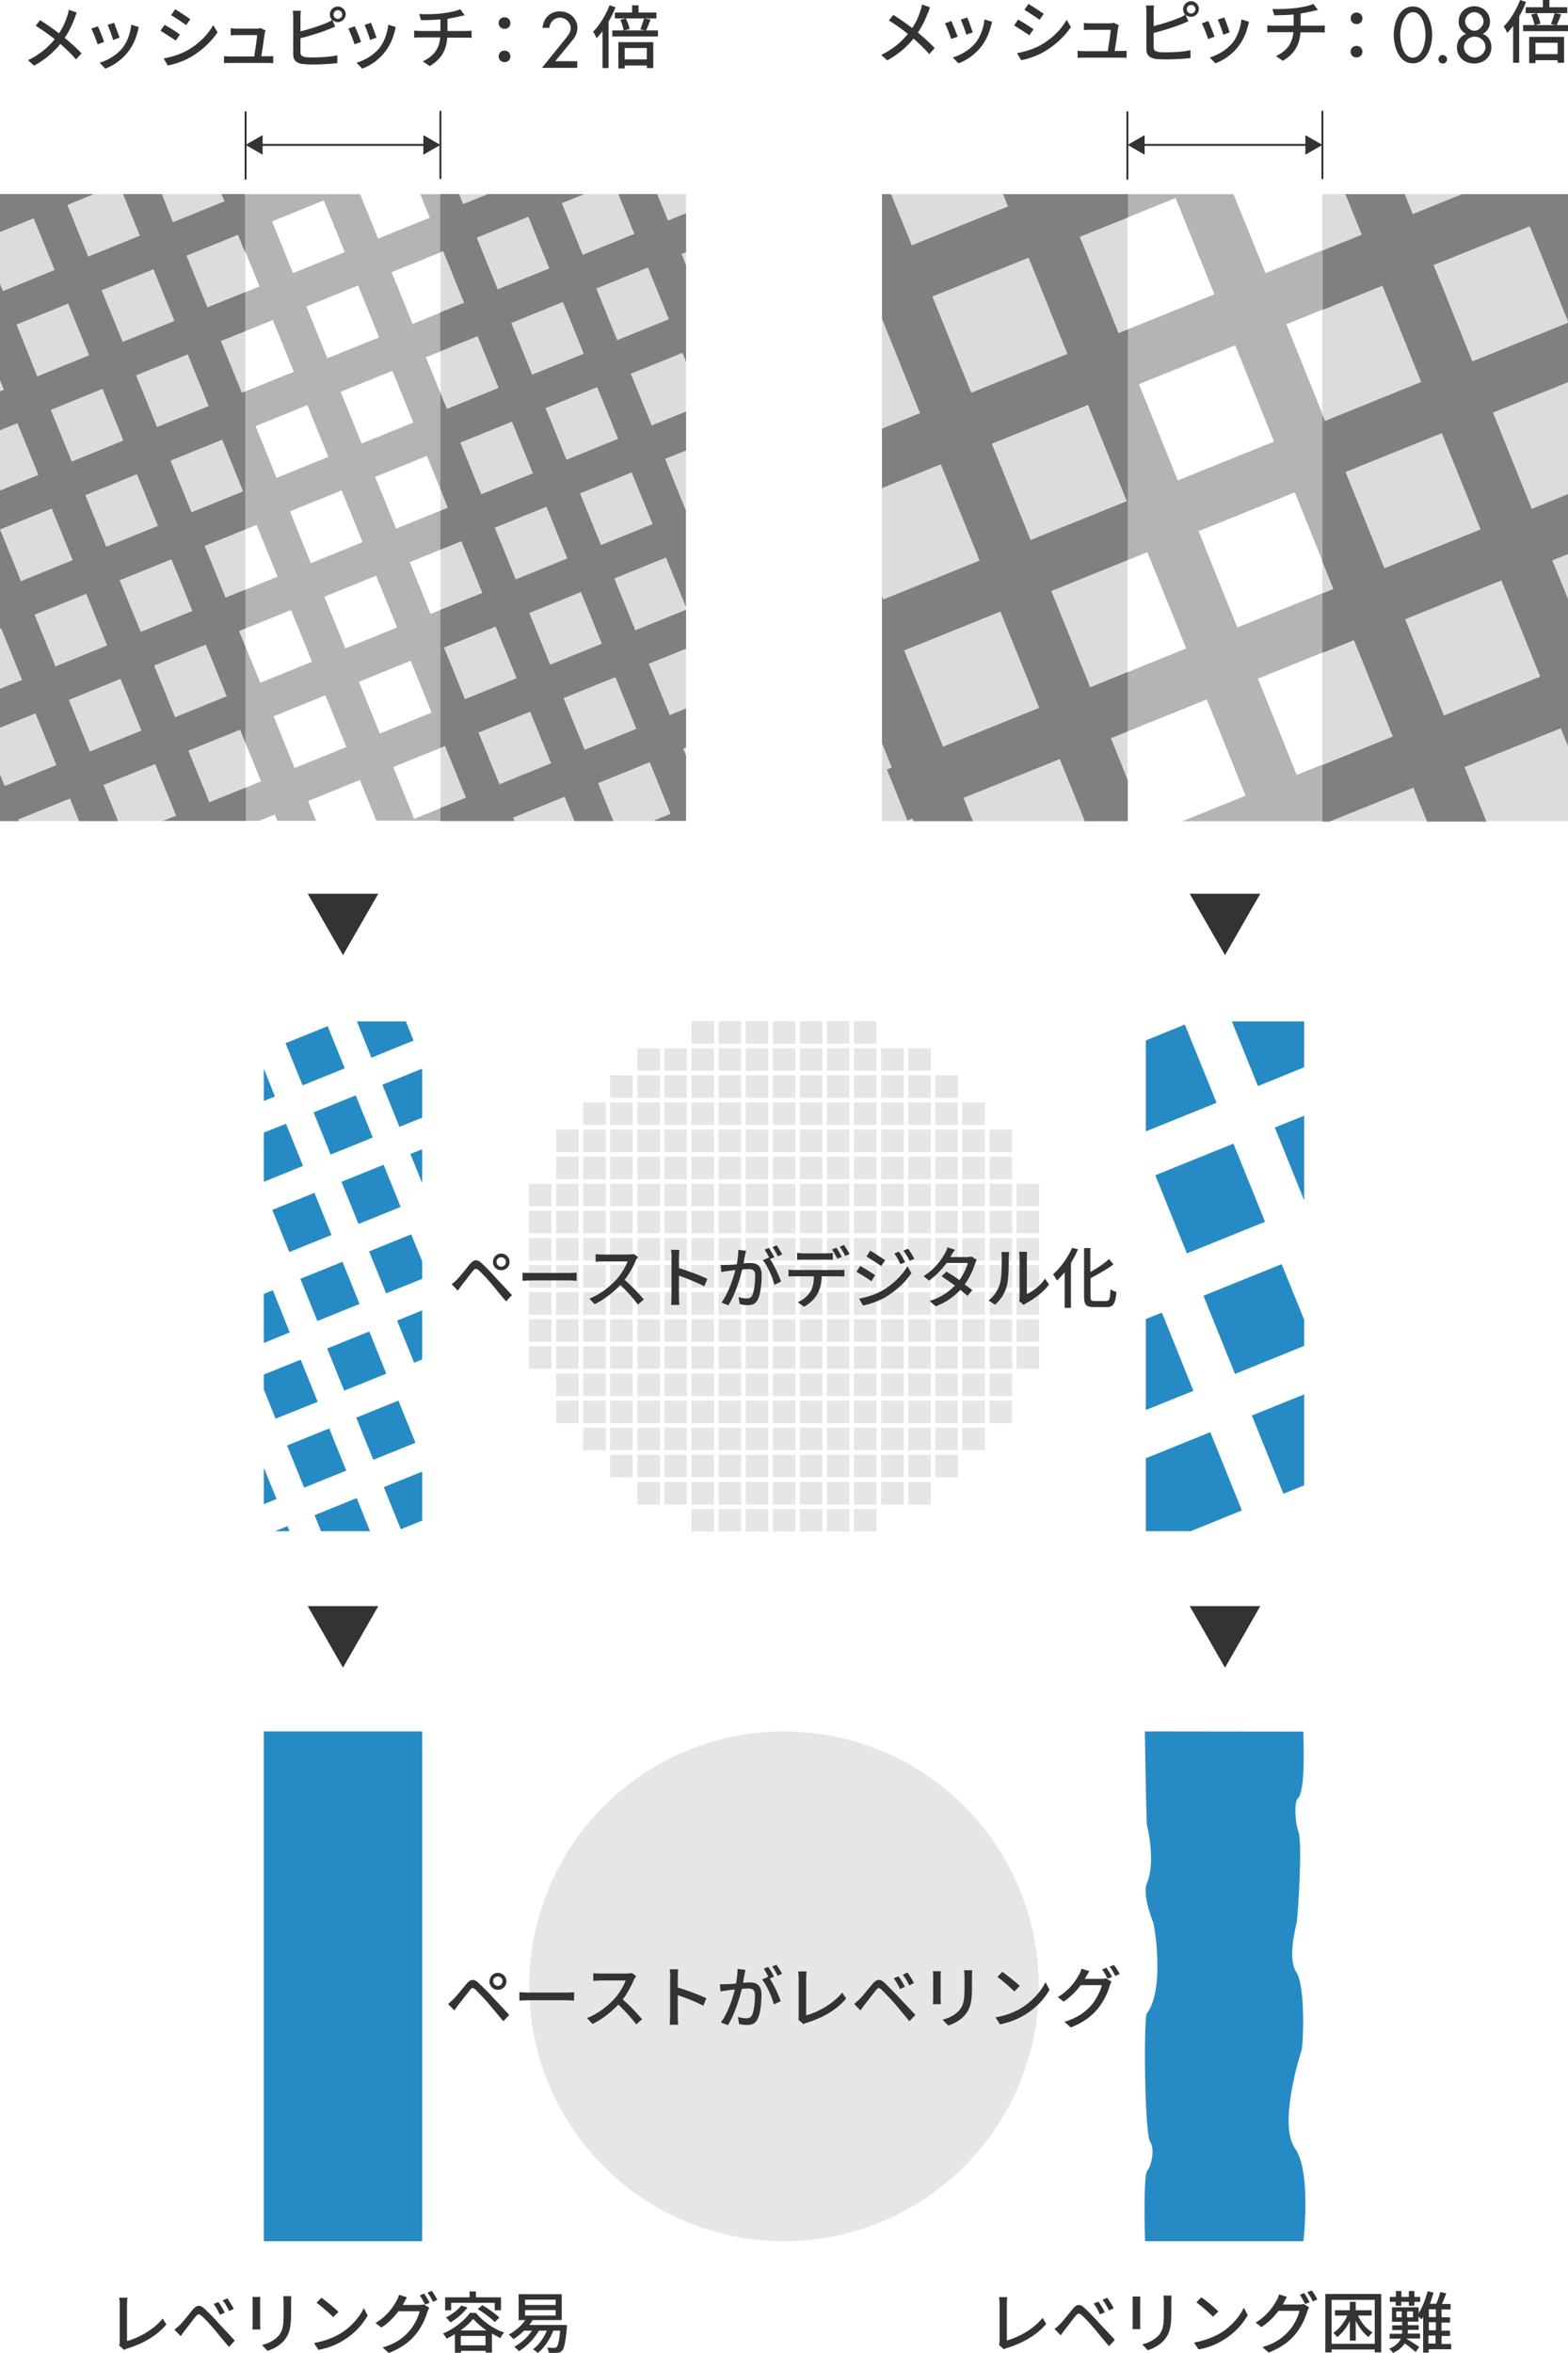 <?xml version="1.0" encoding="utf-8"?>
<!-- Generator: Adobe Illustrator 25.4.1, SVG Export Plug-In . SVG Version: 6.00 Build 0)  -->
<svg version="1.1" id="レイヤー_1" xmlns="http://www.w3.org/2000/svg" xmlns:xlink="http://www.w3.org/1999/xlink" x="0px"
	 y="0px" viewBox="0 0 800 1200" style="enable-background:new 0 0 800 1200;" xml:space="preserve">
<style type="text/css">
	.st0{enable-background:new    ;}
	.st1{fill:#333333;}
	.st2{fill:#268BC4;}
	.st3{fill:#E6E6E6;}
	.st4{fill:#FFFFFF;}
	.st5{fill:#DBDCDC;}
	.st6{fill:#B4B4B5;}
	.st7{fill:#808080;}
	.st8{fill:#E4EFEF;}
	.st9{fill:none;stroke:#333333;stroke-miterlimit:10;}
	.st10{fill:none;stroke:#333333;stroke-linecap:round;stroke-miterlimit:10;}
</style>
<g>
	<g class="st0">
		<path class="st1" d="M473.4,6.6c-1.1,2.9-2.8,6.7-5.1,10c3.1,2.6,6.1,5.3,8.6,7.9l-2.8,3.1c-2.5-2.9-5.2-5.4-8-7.9
			c-3.2,3.9-7.4,7.8-13.4,11.1l-3.1-2.8c6-2.9,10.2-6.5,13.6-10.7c-2.6-2.1-6.2-4.7-9.7-6.9l2.3-2.8c3,1.9,6.8,4.5,9.6,6.7
			c2.1-3.1,3.4-6.2,4.3-9.1c0.3-0.7,0.6-2.1,0.7-2.9l4,1.4C474.3,4.4,473.8,5.8,473.4,6.6z"/>
	</g>
	<g class="st0">
		<path class="st1" d="M488.6,18.7l-3.3,1.2c-0.6-1.9-2.4-6.6-3.2-8l3.3-1.2C486.1,12.4,487.9,16.7,488.6,18.7z M505.6,13.2
			c-0.9,3.7-2.5,7.4-5,10.6c-3.2,4.1-7.5,7-11.6,8.5l-2.9-3c3.9-1.1,8.6-3.8,11.6-7.4c2.4-3,4.1-7.5,4.6-12l3.8,1.2
			C506,12.1,505.8,12.7,505.6,13.2z M496.3,16.5l-3.3,1.2c-0.4-1.7-2-6-2.8-7.7l3.3-1.1C494.2,10.4,495.8,15,496.3,16.5z"/>
	</g>
	<g class="st0">
		<path class="st1" d="M527.3,14.9l-2.1,3.1c-1.9-1.3-5.6-3.7-7.8-5l2-3C521.6,11.1,525.6,13.7,527.3,14.9z M530.8,23.1
			c5.9-3.3,10.6-8,13.4-13l2.2,3.7c-3.2,4.7-8,9.3-13.7,12.6c-3.5,2.1-8.5,3.7-11.7,4.3l-2.1-3.6C522.8,26.4,527.1,25.1,530.8,23.1z
			 M532.5,7.1l-2.1,3c-1.8-1.3-5.6-3.8-7.7-5.1l2-3C526.9,3.3,530.9,5.9,532.5,7.1z"/>
	</g>
	<g class="st0">
		<path class="st1" d="M570.5,13.9c-0.3,2.3-1.2,8.8-1.8,12.1h3c0.8,0,2.3-0.1,3.1-0.1v3.6c-0.6,0-2.2-0.1-3-0.1H553
			c-1.1,0-2,0-3.2,0.1v-3.6c0.9,0.1,2.1,0.2,3.2,0.2h12.2c0.5-3,1.4-9,1.5-10.9h-10.6c-1,0-2.2,0.1-3.1,0.1v-3.6
			c0.8,0.1,2.2,0.2,3.1,0.2h10c0.6,0,1.8-0.1,2.1-0.3l2.7,1.3C570.7,13.1,570.6,13.6,570.5,13.9z"/>
	</g>
	<g class="st0">
		<path class="st1" d="M607.7,0.6c2.2,0,4,1.9,4,4s-1.9,4-4,4c-1.1,0-2.1-0.4-2.8-1.1l1.4,3.4c-1.1,0.4-2.6,1.1-3.7,1.5
			c-3.7,1.5-9.6,3.3-14,4.4V24c0,1.7,0.7,2.1,2.4,2.5c1,0.2,2.7,0.2,4.3,0.2c3.7,0,9.2-0.4,12.1-1.1v4c-3.2,0.4-8.5,0.7-12.3,0.7
			c-2.2,0-4.2-0.1-5.8-0.3c-2.9-0.5-4.4-2-4.4-4.8V6c0-0.8-0.1-2.3-0.2-3.2h4.1c-0.1,0.9-0.2,2.2-0.2,3.2v7.3
			c4.1-1,9.4-2.7,12.8-4.1c1.1-0.4,2.3-1,3.3-1.7c-0.7-0.7-1.1-1.8-1.1-2.9C603.7,2.5,605.5,0.6,607.7,0.6z M607.7,6.9
			c1.2,0,2.2-1,2.2-2.2c0-1.2-1-2.2-2.2-2.2c-1.2,0-2.2,1-2.2,2.2S606.5,6.9,607.7,6.9z"/>
	</g>
	<g class="st0">
		<path class="st1" d="M619.7,18.7l-3.3,1.2c-0.6-1.9-2.4-6.6-3.2-8l3.3-1.2C617.2,12.4,619,16.7,619.7,18.7z M636.7,13.2
			c-0.9,3.7-2.5,7.4-5,10.6c-3.2,4.1-7.5,7-11.6,8.5l-2.9-3c3.9-1.1,8.6-3.8,11.6-7.4c2.4-3,4.1-7.5,4.6-12l3.8,1.2
			C637.1,12.1,636.9,12.7,636.7,13.2z M627.4,16.5l-3.3,1.2c-0.4-1.7-2-6-2.8-7.7l3.3-1.1C625.3,10.4,626.9,15,627.4,16.5z"/>
	</g>
	<g class="st0">
		<path class="st1" d="M661.1,4.1c3.3-0.4,7.2-1.2,9-2.1l2.3,3.1c-0.9,0.2-1.8,0.4-2.3,0.5c-1.8,0.4-4.1,0.9-6.5,1.3v6.2h9.3
			c0.7,0,2.2-0.1,3-0.1v3.6c-0.8-0.1-2-0.1-2.9-0.1h-9.5c-0.4,6.2-3,11-9,14.5l-3.5-2.4c5.5-2.6,8.4-6.4,8.9-12.2h-10.1
			c-1.1,0-2.3,0-3.2,0.1v-3.6c0.8,0.1,2.1,0.2,3.2,0.2H660V7.4c-3.5,0.3-7.3,0.4-9.9,0.4l-0.9-3.2C652,4.7,657.3,4.6,661.1,4.1z"/>
	</g>
	<g class="st0">
		<path class="st1" d="M689.1,9.4c0-1.8,1.3-3,3-3s3,1.2,3,3s-1.3,2.9-3,2.9S689.1,11,689.1,9.4z M689.1,26.4c0-1.8,1.3-3,3-3
			s3,1.2,3,3c0,1.7-1.3,2.9-3,2.9S689.1,28.1,689.1,26.4z"/>
	</g>
	<g class="st0">
		<path class="st1" d="M711.1,17.8c0-5.8,2.5-14.5,9.8-14.5c7.2,0,9.8,8.9,9.8,14.5s-2.6,14.5-9.8,14.5
			C713.6,32.4,711.1,23.5,711.1,17.8z M714.4,17.8c0,3.8,1.4,11.6,6.4,11.6s6.5-7.7,6.5-11.6s-1.4-11.6-6.4-11.6
			C715.9,6.3,714.4,13.9,714.4,17.8z"/>
	</g>
	<g class="st0">
		<path class="st1" d="M738.3,30.2c0,1.2-0.9,2.2-2.2,2.2c-1.2,0-2.2-0.9-2.2-2.2c0-1.1,0.9-2.2,2.2-2.2
			C737.4,28.2,738.3,29.1,738.3,30.2z"/>
	</g>
	<g class="st0">
		<path class="st1" d="M747.9,17.3c-2.3-1.3-3.7-3.5-3.7-6.3c0-4.5,3.6-7.8,8-7.8s8,3.3,8,7.8c0,2.8-1.3,5-3.7,6.3
			c2.9,1,4.4,3.7,4.4,6.7c0,5.2-4,8.4-8.8,8.4s-8.8-3.2-8.8-8.4C743.4,21,745,18.4,747.9,17.3z M746.9,24c0,2.8,2.7,5.3,5.5,5.3
			c2.8,0,5.5-2.5,5.5-5.3c0-3-2.6-5.3-5.5-5.3S746.9,21,746.9,24z M747.5,11c0,2.3,2.4,4.7,4.7,4.7c2.4,0,4.7-2.5,4.7-4.7
			c0-2.7-2.3-4.8-4.7-4.8C749.7,6.2,747.5,8.4,747.5,11z"/>
	</g>
	<g class="st0">
		<path class="st1" d="M778.6,1c-0.9,2.5-2.2,5.1-3.5,7.4v23.6H772V13.2c-1,1.3-2,2.6-3,3.6c-0.3-0.7-1.2-2.5-1.8-3.3
			c3.3-3.3,6.4-8.4,8.4-13.5L778.6,1z M800.4,12.8v3.1h-23.3v-3.1h5.8c-0.2-1.4-0.9-3.7-1.7-5.4l2.8-0.7c0.9,1.7,1.7,3.9,1.9,5.4
			l-2.7,0.7h10.6l-2.5-0.5c0.6-1.5,1.4-3.9,1.9-5.6l3.3,0.6c-0.8,2-1.5,4-2.3,5.5C794.2,12.8,800.4,12.8,800.4,12.8z M787.2,3.7V0
			h3.3v3.7h9.1v3h-21.2v-3H787.2z M780.2,18.8H798V32h-3.3v-1.3h-11.3v1.5h-3.2V18.8z M783.4,21.8v5.8h11.3v-5.8H783.4z"/>
	</g>
</g>
<g>
	<g class="st0">
		<path class="st1" d="M38.1,9.3c-1.1,2.9-2.8,6.7-5.1,10c3.1,2.6,6.2,5.3,8.6,7.9l-2.8,3.1c-2.5-2.9-5.2-5.4-8-7.9
			c-3.2,3.9-7.4,7.8-13.4,11.1l-3.1-2.8c6-2.9,10.2-6.5,13.6-10.7c-2.6-2.1-6.2-4.7-9.7-6.9l2.3-2.8c3,1.9,6.8,4.5,9.6,6.7
			c2.1-3.1,3.4-6.2,4.3-9.1c0.3-0.7,0.6-2.1,0.7-2.9l4,1.4C38.9,7.1,38.3,8.5,38.1,9.3z"/>
	</g>
	<g class="st0">
		<path class="st1" d="M53.1,21.4l-3.3,1.2c-0.6-1.9-2.4-6.6-3.2-8l3.3-1.2C50.8,15.1,52.5,19.4,53.1,21.4z M70.3,15.9
			c-0.9,3.7-2.5,7.4-5,10.6c-3.2,4.1-7.5,7-11.6,8.5l-2.9-3c3.9-1.1,8.6-3.8,11.6-7.4c2.4-3,4.1-7.5,4.6-12l3.8,1.2
			C70.6,14.8,70.4,15.4,70.3,15.9z M61,19.2l-3.3,1.2c-0.4-1.7-2-6-2.8-7.7l3.3-1.1C58.8,13.1,60.5,17.7,61,19.2z"/>
	</g>
	<g class="st0">
		<path class="st1" d="M91.8,17.6l-2.1,3.1c-1.9-1.3-5.6-3.7-7.8-5l2-3C86.3,13.8,90.2,16.4,91.8,17.6z M95.4,25.8
			c5.9-3.3,10.6-8,13.4-13l2.2,3.7c-3.2,4.7-8,9.3-13.7,12.6c-3.5,2.1-8.5,3.7-11.7,4.3l-2.1-3.6C87.4,29.1,91.7,27.8,95.4,25.8z
			 M97.1,9.8l-2.1,3c-1.8-1.3-5.6-3.8-7.7-5.1l2.1-3C91.5,6,95.4,8.6,97.1,9.8z"/>
	</g>
	<g class="st0">
		<path class="st1" d="M135.1,16.6c-0.3,2.3-1.2,8.8-1.8,12.1h3c0.8,0,2.3-0.1,3.1-0.1v3.6c-0.6,0-2.2-0.1-3-0.1h-18.9
			c-1.1,0-2,0-3.2,0.1v-3.6c0.9,0.1,2.1,0.2,3.2,0.2h12.2c0.5-3,1.4-9,1.5-10.9h-10.4c-1,0-2.2,0.1-3.1,0.1v-3.6
			c0.8,0.1,2.2,0.2,3.1,0.2h10c0.6,0,1.8-0.1,2.1-0.3l2.7,1.3C135.3,15.8,135.2,16.3,135.1,16.6z"/>
	</g>
	<g class="st0">
		<path class="st1" d="M172.4,3.3c2.2,0,4,1.9,4,4s-1.9,4-4,4c-1.1,0-2.1-0.4-2.8-1.1l1.4,3.4c-1.1,0.4-2.6,1.1-3.7,1.5
			c-3.7,1.5-9.6,3.3-14,4.4v7.1c0,1.7,0.7,2.1,2.4,2.5c1,0.2,2.7,0.2,4.3,0.2c3.7,0,9.2-0.4,12.1-1.1v4c-3.2,0.4-8.5,0.7-12.3,0.7
			c-2.2,0-4.2-0.1-5.8-0.3c-2.9-0.5-4.4-2-4.4-4.8V8.7c0-0.8-0.1-2.3-0.2-3.2h4.1c-0.1,0.9-0.2,2.2-0.2,3.2V16
			c4.1-1,9.4-2.7,12.8-4.1c1.1-0.4,2.3-1,3.3-1.7c-0.7-0.7-1.1-1.8-1.1-2.9C168.2,5.2,170.1,3.3,172.4,3.3z M172.4,9.6
			c1.2,0,2.2-1,2.2-2.2c0-1.2-1-2.2-2.2-2.2c-1.2,0-2.2,1-2.2,2.2C170.1,8.6,171.1,9.6,172.4,9.6z"/>
	</g>
	<g class="st0">
		<path class="st1" d="M184.2,21.4l-3.3,1.2c-0.6-1.9-2.4-6.6-3.2-8l3.3-1.2C181.9,15.1,183.6,19.4,184.2,21.4z M201.4,15.9
			c-0.9,3.7-2.5,7.4-5,10.6c-3.2,4.1-7.5,7-11.6,8.5l-2.9-3c3.9-1.1,8.6-3.8,11.6-7.4c2.4-3,4.1-7.5,4.6-12l3.8,1.2
			C201.7,14.8,201.5,15.4,201.4,15.9z M192.1,19.2l-3.3,1.2c-0.4-1.7-2-6-2.8-7.7l3.3-1.1C189.9,13.1,191.6,17.7,192.1,19.2z"/>
	</g>
	<g class="st0">
		<path class="st1" d="M225.8,6.8c3.3-0.4,7.2-1.2,9-2.1l2.3,3.1c-0.9,0.2-1.8,0.4-2.3,0.5c-1.8,0.4-4.1,0.9-6.5,1.3v6.2h9.3
			c0.7,0,2.2-0.1,3-0.1v3.6c-0.8-0.1-2-0.1-2.9-0.1h-9.5c-0.4,6.2-3,11-9,14.5l-3.5-2.4c5.5-2.6,8.4-6.4,8.9-12.2h-10.1
			c-1.1,0-2.3,0-3.2,0.1v-3.6c0.8,0.1,2.1,0.2,3.2,0.2h10.2v-5.9c-3.5,0.3-7.3,0.4-9.9,0.4l-0.9-3.2C216.6,7.4,222,7.3,225.8,6.8z"
			/>
	</g>
	<g class="st0">
		<path class="st1" d="M254.4,11.8c0-1.8,1.3-3,3-3s3,1.2,3,3s-1.3,2.9-3,2.9S254.4,13.4,254.4,11.8z M254.4,28.8c0-1.8,1.3-3,3-3
			s3,1.2,3,3c0,1.7-1.3,2.9-3,2.9C255.7,31.7,254.4,30.4,254.4,28.8z"/>
	</g>
	<g class="st0">
		<path class="st1" d="M294.5,31.4v3.2h-18l12.2-15.1c1.1-1.4,2.5-3.2,2.5-5.1c0-2.9-2.6-5.4-5.5-5.4c-2.9,0-5.2,2.3-5.4,5.2h-3.5
			c0.5-5,3.8-8.4,8.9-8.4c4.7,0,8.9,3.5,8.9,8.4c0,2.1-0.8,4.1-2.1,5.8l-9.2,11.2h11.2V31.4z"/>
	</g>
	<g class="st0">
		<path class="st1" d="M314,3.7c-0.9,2.5-2.2,5.1-3.5,7.4v23.6h-3.1V15.9c-1,1.3-2,2.6-3,3.6c-0.3-0.7-1.2-2.5-1.8-3.3
			c3.3-3.3,6.4-8.4,8.4-13.5L314,3.7z M335.7,15.5v3.1h-23.3v-3.1h5.8c-0.2-1.4-0.9-3.7-1.7-5.4l2.8-0.7c0.9,1.7,1.7,3.9,1.9,5.4
			l-2.6,0.7h10.6l-2.5-0.5c0.6-1.5,1.4-3.9,1.9-5.6l3.3,0.6c-0.8,2-1.5,4-2.3,5.5C329.6,15.5,335.7,15.5,335.7,15.5z M322.5,6.4V2.7
			h3.3v3.7h9.1v3h-21.2v-3H322.5z M315.5,21.5h17.8v13.2h-3.3v-1.3h-11.3v1.5h-3.2L315.5,21.5L315.5,21.5z M318.7,24.5v5.8h11.3
			v-5.8H318.7z"/>
	</g>
</g>
<g>
	<polygon class="st2" points="140.3,559.2 134.6,545 134.6,561.5 	"/>
	<polygon class="st2" points="211,530.7 207.1,520.9 182.1,520.9 189.5,539.4 	"/>
	
		<rect x="156.5" y="647.2" transform="matrix(0.927 -0.375 0.375 0.927 -234.547 110.934)" class="st2" width="23.2" height="23.2"/>
	<polygon class="st2" points="147.8,679.5 139.2,658 134.6,659.9 134.6,684.9 	"/>
	
		<rect x="142.2" y="612" transform="matrix(0.927 -0.375 0.375 0.927 -222.399 103.027)" class="st2" width="23.2" height="23.2"/>
	
		<rect x="185" y="718" transform="matrix(0.927 -0.375 0.375 0.927 -258.99 126.777)" class="st2" width="23.2" height="23.2"/>
	
		<rect x="170.8" y="682.6" transform="matrix(0.927 -0.374 0.374 0.927 -246.704 118.825)" class="st2" width="23.2" height="23.2"/>
	
		<rect x="149.7" y="732.2" transform="matrix(0.927 -0.375 0.375 0.927 -266.886 114.576)" class="st2" width="23.2" height="23.2"/>
	<rect x="149" y="527" transform="matrix(0.927 -0.375 0.375 0.927 -190.07 99.374)" class="st2" width="23.2" height="23.2"/>
	
		<rect x="177.5" y="597.7" transform="matrix(0.927 -0.375 0.375 0.927 -214.471 115.208)" class="st2" width="23.2" height="23.2"/>
	
		<rect x="163.3" y="562.3" transform="matrix(0.927 -0.375 0.375 0.927 -202.25 107.302)" class="st2" width="23.2" height="23.2"/>
	<polygon class="st2" points="154.6,594.6 145.9,573.1 134.6,577.6 134.6,602.7 	"/>
	<polygon class="st2" points="209.8,629.5 188.3,638.2 197,659.6 215.4,652.2 215.4,643.2 	"/>
	<polygon class="st2" points="202.6,673.5 211.3,695 215.4,693.3 215.4,668.3 	"/>
	<polygon class="st2" points="140.6,723.5 162.1,714.9 153.4,693.4 134.6,701 134.6,708.6 	"/>
	<polygon class="st2" points="195.1,553.2 203.8,574.7 215.4,570 215.4,545 	"/>
	<polygon class="st2" points="195.8,758.4 204.5,779.9 215.4,775.5 215.4,750.5 	"/>
	<polygon class="st2" points="209.4,588.5 215.4,603.4 215.4,586.1 	"/>
	<polygon class="st2" points="141.1,764.5 134.6,748.5 134.6,767.1 	"/>
	<polygon class="st2" points="160.5,772.7 163.8,780.9 188.8,780.9 182,764 	"/>
	<polygon class="st2" points="140.3,780.9 147.7,780.9 146.7,778.3 	"/>
</g>
<g>
	<polygon class="st2" points="617.5,730.4 584.6,743.7 584.6,780.9 607.5,780.9 633.6,770.3 	"/>
	<polygon class="st2" points="592.8,669.4 584.6,672.7 584.6,719.1 608.9,709.3 	"/>
	<polygon class="st2" points="604.5,522.5 584.6,530.6 584.6,577 620.7,562.4 	"/>
	
		<rect x="595.8" y="590.1" transform="matrix(0.927 -0.375 0.375 0.927 -184.16 275.768)" class="st2" width="43" height="43"/>
	<polygon class="st2" points="628.5,520.9 641.8,553.9 665.4,544.3 665.4,520.9 	"/>
	<polygon class="st2" points="654.8,761.8 665.4,757.5 665.4,711.1 638.7,721.9 	"/>
	<polygon class="st2" points="665.4,612.2 665.4,569 650.4,575 	"/>
	<polygon class="st2" points="614,660.8 630.1,700.7 665.4,686.4 665.4,673.1 653.9,644.7 	"/>
</g>
<g>
	<rect x="366.6" y="562.2" class="st3" width="11.5" height="11.5"/>
	<rect x="366.6" y="548.4" class="st3" width="11.5" height="11.5"/>
	<rect x="366.6" y="534.6" class="st3" width="11.5" height="11.5"/>
	<rect x="366.6" y="520.8" class="st3" width="11.5" height="11.5"/>
	<rect x="366.6" y="576.1" class="st3" width="11.5" height="11.5"/>
	<rect x="366.6" y="589.9" class="st3" width="11.5" height="11.5"/>
	<rect x="366.6" y="603.7" class="st3" width="11.5" height="11.5"/>
	<rect x="366.6" y="617.5" class="st3" width="11.5" height="11.5"/>
	<rect x="366.6" y="631.4" class="st3" width="11.5" height="11.5"/>
	<rect x="366.6" y="645.2" class="st3" width="11.5" height="11.5"/>
	<rect x="366.6" y="659" class="st3" width="11.5" height="11.5"/>
	<rect x="366.6" y="672.8" class="st3" width="11.5" height="11.5"/>
	<rect x="366.6" y="686.6" class="st3" width="11.5" height="11.5"/>
	<rect x="366.6" y="700.5" class="st3" width="11.5" height="11.5"/>
	<rect x="366.6" y="714.3" class="st3" width="11.5" height="11.5"/>
	<rect x="366.6" y="728.1" class="st3" width="11.5" height="11.5"/>
	<rect x="366.6" y="741.9" class="st3" width="11.5" height="11.5"/>
	<rect x="366.6" y="755.8" class="st3" width="11.5" height="11.5"/>
	<rect x="366.6" y="769.6" class="st3" width="11.5" height="11.5"/>
	<rect x="352.8" y="562.2" class="st3" width="11.5" height="11.5"/>
	<rect x="352.8" y="548.4" class="st3" width="11.5" height="11.5"/>
	<rect x="352.8" y="534.6" class="st3" width="11.5" height="11.5"/>
	<rect x="352.8" y="520.8" class="st3" width="11.5" height="11.5"/>
	<rect x="352.8" y="576.1" class="st3" width="11.5" height="11.5"/>
	<rect x="352.8" y="589.9" class="st3" width="11.5" height="11.5"/>
	<rect x="352.8" y="603.7" class="st3" width="11.5" height="11.5"/>
	<rect x="352.8" y="617.5" class="st3" width="11.5" height="11.5"/>
	<rect x="352.8" y="631.4" class="st3" width="11.5" height="11.5"/>
	<rect x="352.8" y="645.2" class="st3" width="11.5" height="11.5"/>
	<rect x="352.8" y="659" class="st3" width="11.5" height="11.5"/>
	<rect x="352.8" y="672.8" class="st3" width="11.5" height="11.5"/>
	<rect x="352.8" y="686.6" class="st3" width="11.5" height="11.5"/>
	<rect x="352.8" y="700.5" class="st3" width="11.5" height="11.5"/>
	<rect x="352.8" y="714.3" class="st3" width="11.5" height="11.5"/>
	<rect x="352.8" y="728.1" class="st3" width="11.5" height="11.5"/>
	<rect x="352.8" y="741.9" class="st3" width="11.5" height="11.5"/>
	<rect x="352.8" y="755.8" class="st3" width="11.5" height="11.5"/>
	<rect x="352.8" y="769.6" class="st3" width="11.5" height="11.5"/>
	<rect x="339" y="562.2" class="st3" width="11.5" height="11.5"/>
	<rect x="339" y="548.4" class="st3" width="11.5" height="11.5"/>
	<rect x="339" y="534.6" class="st3" width="11.5" height="11.5"/>
	<rect x="339" y="576.1" class="st3" width="11.5" height="11.5"/>
	<rect x="339" y="589.9" class="st3" width="11.5" height="11.5"/>
	<rect x="339" y="603.7" class="st3" width="11.5" height="11.5"/>
	<rect x="339" y="617.5" class="st3" width="11.5" height="11.5"/>
	<rect x="339" y="631.4" class="st3" width="11.5" height="11.5"/>
	<rect x="339" y="645.2" class="st3" width="11.5" height="11.5"/>
	<rect x="339" y="659" class="st3" width="11.5" height="11.5"/>
	<rect x="339" y="672.8" class="st3" width="11.5" height="11.5"/>
	<rect x="339" y="686.6" class="st3" width="11.5" height="11.5"/>
	<rect x="339" y="700.5" class="st3" width="11.5" height="11.5"/>
	<rect x="339" y="714.3" class="st3" width="11.5" height="11.5"/>
	<rect x="339" y="728.1" class="st3" width="11.5" height="11.5"/>
	<rect x="339" y="741.9" class="st3" width="11.5" height="11.5"/>
	<rect x="339" y="755.8" class="st3" width="11.5" height="11.5"/>
	<rect x="325.2" y="562.2" class="st3" width="11.5" height="11.5"/>
	<rect x="325.2" y="548.4" class="st3" width="11.5" height="11.5"/>
	<rect x="325.2" y="534.6" class="st3" width="11.5" height="11.5"/>
	<rect x="325.2" y="576.1" class="st3" width="11.5" height="11.5"/>
	<rect x="325.2" y="589.9" class="st3" width="11.5" height="11.5"/>
	<rect x="325.2" y="603.7" class="st3" width="11.5" height="11.5"/>
	<rect x="325.2" y="617.5" class="st3" width="11.5" height="11.5"/>
	<rect x="325.2" y="631.4" class="st3" width="11.5" height="11.5"/>
	<rect x="325.2" y="645.2" class="st3" width="11.5" height="11.5"/>
	<rect x="325.2" y="659" class="st3" width="11.5" height="11.5"/>
	<rect x="325.2" y="672.8" class="st3" width="11.5" height="11.5"/>
	<rect x="325.2" y="686.6" class="st3" width="11.5" height="11.5"/>
	<rect x="325.2" y="700.5" class="st3" width="11.5" height="11.5"/>
	<rect x="325.2" y="714.3" class="st3" width="11.5" height="11.5"/>
	<rect x="325.2" y="728.1" class="st3" width="11.5" height="11.5"/>
	<rect x="325.2" y="741.9" class="st3" width="11.5" height="11.5"/>
	<rect x="325.2" y="755.8" class="st3" width="11.5" height="11.5"/>
	<rect x="311.3" y="562.2" class="st3" width="11.5" height="11.5"/>
	<rect x="311.3" y="548.4" class="st3" width="11.5" height="11.5"/>
	<rect x="311.3" y="576.1" class="st3" width="11.5" height="11.5"/>
	<rect x="311.3" y="589.9" class="st3" width="11.5" height="11.5"/>
	<rect x="311.3" y="603.7" class="st3" width="11.5" height="11.5"/>
	<rect x="311.3" y="617.5" class="st3" width="11.5" height="11.5"/>
	<rect x="311.3" y="631.4" class="st3" width="11.5" height="11.5"/>
	<rect x="311.3" y="645.2" class="st3" width="11.5" height="11.5"/>
	<rect x="311.3" y="659" class="st3" width="11.5" height="11.5"/>
	<rect x="311.3" y="672.8" class="st3" width="11.5" height="11.5"/>
	<rect x="311.3" y="686.6" class="st3" width="11.5" height="11.5"/>
	<rect x="311.3" y="700.5" class="st3" width="11.5" height="11.5"/>
	<rect x="311.3" y="714.3" class="st3" width="11.5" height="11.5"/>
	<rect x="311.3" y="728.1" class="st3" width="11.5" height="11.5"/>
	<rect x="311.3" y="741.9" class="st3" width="11.5" height="11.5"/>
	<rect x="297.5" y="562.2" class="st3" width="11.5" height="11.5"/>
	<rect x="297.5" y="576.1" class="st3" width="11.5" height="11.5"/>
	<rect x="297.5" y="589.9" class="st3" width="11.5" height="11.5"/>
	<rect x="297.5" y="603.7" class="st3" width="11.5" height="11.5"/>
	<rect x="297.5" y="617.5" class="st3" width="11.5" height="11.5"/>
	<rect x="297.5" y="631.4" class="st3" width="11.5" height="11.5"/>
	<rect x="297.5" y="645.2" class="st3" width="11.5" height="11.5"/>
	<rect x="297.5" y="659" class="st3" width="11.5" height="11.5"/>
	<rect x="297.5" y="672.8" class="st3" width="11.5" height="11.5"/>
	<rect x="297.5" y="686.6" class="st3" width="11.5" height="11.5"/>
	<rect x="297.5" y="700.5" class="st3" width="11.5" height="11.5"/>
	<rect x="297.5" y="714.3" class="st3" width="11.5" height="11.5"/>
	<rect x="297.5" y="728.1" class="st3" width="11.5" height="11.5"/>
	<rect x="283.7" y="576.1" class="st3" width="11.5" height="11.5"/>
	<rect x="283.7" y="589.9" class="st3" width="11.5" height="11.5"/>
	<rect x="283.7" y="603.7" class="st3" width="11.5" height="11.5"/>
	<rect x="283.7" y="617.5" class="st3" width="11.5" height="11.5"/>
	<rect x="283.7" y="631.4" class="st3" width="11.5" height="11.5"/>
	<rect x="283.7" y="645.2" class="st3" width="11.5" height="11.5"/>
	<rect x="283.7" y="659" class="st3" width="11.5" height="11.5"/>
	<rect x="283.7" y="672.8" class="st3" width="11.5" height="11.5"/>
	<rect x="283.7" y="686.6" class="st3" width="11.5" height="11.5"/>
	<rect x="283.7" y="700.5" class="st3" width="11.5" height="11.5"/>
	<rect x="283.7" y="714.3" class="st3" width="11.5" height="11.5"/>
	<rect x="269.9" y="603.7" class="st3" width="11.5" height="11.5"/>
	<rect x="269.9" y="617.5" class="st3" width="11.5" height="11.5"/>
	<rect x="269.9" y="631.4" class="st3" width="11.5" height="11.5"/>
	<rect x="269.9" y="645.2" class="st3" width="11.5" height="11.5"/>
	<rect x="269.9" y="659" class="st3" width="11.5" height="11.5"/>
	<rect x="269.9" y="672.8" class="st3" width="11.5" height="11.5"/>
	<rect x="269.9" y="686.6" class="st3" width="11.5" height="11.5"/>
	<rect x="380.5" y="562.2" class="st3" width="11.5" height="11.5"/>
	<rect x="380.5" y="548.4" class="st3" width="11.5" height="11.5"/>
	<rect x="380.5" y="534.6" class="st3" width="11.5" height="11.5"/>
	<rect x="380.5" y="520.8" class="st3" width="11.5" height="11.5"/>
	<rect x="380.5" y="576.1" class="st3" width="11.5" height="11.5"/>
	<rect x="380.5" y="589.9" class="st3" width="11.5" height="11.5"/>
	<rect x="380.5" y="603.7" class="st3" width="11.5" height="11.5"/>
	<rect x="380.5" y="617.5" class="st3" width="11.5" height="11.5"/>
	<rect x="380.5" y="631.4" class="st3" width="11.5" height="11.5"/>
	<rect x="380.5" y="645.2" class="st3" width="11.5" height="11.5"/>
	<rect x="380.5" y="659" class="st3" width="11.5" height="11.5"/>
	<rect x="380.5" y="672.8" class="st3" width="11.5" height="11.5"/>
	<rect x="380.5" y="686.6" class="st3" width="11.5" height="11.5"/>
	<rect x="380.5" y="700.5" class="st3" width="11.5" height="11.5"/>
	<rect x="380.5" y="714.3" class="st3" width="11.5" height="11.5"/>
	<rect x="380.5" y="728.1" class="st3" width="11.5" height="11.5"/>
	<rect x="380.5" y="741.9" class="st3" width="11.5" height="11.5"/>
	<rect x="380.5" y="755.8" class="st3" width="11.5" height="11.5"/>
	<rect x="380.5" y="769.6" class="st3" width="11.5" height="11.5"/>
	<rect x="394.3" y="562.2" class="st3" width="11.5" height="11.5"/>
	<rect x="394.3" y="548.4" class="st3" width="11.5" height="11.5"/>
	<rect x="394.3" y="534.6" class="st3" width="11.5" height="11.5"/>
	<rect x="394.3" y="520.8" class="st3" width="11.5" height="11.5"/>
	<rect x="394.3" y="576.1" class="st3" width="11.5" height="11.5"/>
	<rect x="394.3" y="589.9" class="st3" width="11.5" height="11.5"/>
	<rect x="394.3" y="603.7" class="st3" width="11.5" height="11.5"/>
	<rect x="394.3" y="617.5" class="st3" width="11.5" height="11.5"/>
	<rect x="394.3" y="631.4" class="st3" width="11.5" height="11.5"/>
	<rect x="394.3" y="645.2" class="st3" width="11.5" height="11.5"/>
	<rect x="394.3" y="659" class="st3" width="11.5" height="11.5"/>
	<rect x="394.3" y="672.8" class="st3" width="11.5" height="11.5"/>
	<rect x="394.3" y="686.6" class="st3" width="11.5" height="11.5"/>
	<rect x="394.3" y="700.5" class="st3" width="11.5" height="11.5"/>
	<rect x="394.3" y="714.3" class="st3" width="11.5" height="11.5"/>
	<rect x="394.3" y="728.1" class="st3" width="11.5" height="11.5"/>
	<rect x="394.3" y="741.9" class="st3" width="11.5" height="11.5"/>
	<rect x="394.3" y="755.8" class="st3" width="11.5" height="11.5"/>
	<rect x="394.3" y="769.6" class="st3" width="11.5" height="11.5"/>
	<rect x="408.1" y="562.2" class="st3" width="11.5" height="11.5"/>
	<rect x="408.1" y="548.4" class="st3" width="11.5" height="11.5"/>
	<rect x="408.1" y="534.6" class="st3" width="11.5" height="11.5"/>
	<rect x="408.1" y="520.8" class="st3" width="11.5" height="11.5"/>
	<rect x="408.1" y="576.1" class="st3" width="11.5" height="11.5"/>
	<rect x="408.1" y="589.9" class="st3" width="11.5" height="11.5"/>
	<rect x="408.1" y="603.7" class="st3" width="11.5" height="11.5"/>
	<rect x="408.1" y="617.5" class="st3" width="11.5" height="11.5"/>
	<rect x="408.1" y="631.4" class="st3" width="11.5" height="11.5"/>
	<rect x="408.1" y="645.2" class="st3" width="11.5" height="11.5"/>
	<rect x="408.1" y="659" class="st3" width="11.5" height="11.5"/>
	<rect x="408.1" y="672.8" class="st3" width="11.5" height="11.5"/>
	<rect x="408.1" y="686.6" class="st3" width="11.5" height="11.5"/>
	<rect x="408.1" y="700.5" class="st3" width="11.5" height="11.5"/>
	<rect x="408.1" y="714.3" class="st3" width="11.5" height="11.5"/>
	<rect x="408.1" y="728.1" class="st3" width="11.5" height="11.5"/>
	<rect x="408.1" y="741.9" class="st3" width="11.5" height="11.5"/>
	<rect x="408.1" y="755.8" class="st3" width="11.5" height="11.5"/>
	<rect x="408.1" y="769.6" class="st3" width="11.5" height="11.5"/>
	<rect x="421.9" y="562.2" class="st3" width="11.5" height="11.5"/>
	<rect x="421.9" y="548.4" class="st3" width="11.5" height="11.5"/>
	<rect x="421.9" y="534.6" class="st3" width="11.5" height="11.5"/>
	<rect x="421.9" y="520.8" class="st3" width="11.5" height="11.5"/>
	<rect x="421.9" y="576.1" class="st3" width="11.5" height="11.5"/>
	<rect x="421.9" y="589.9" class="st3" width="11.5" height="11.5"/>
	<rect x="421.9" y="603.7" class="st3" width="11.5" height="11.5"/>
	<rect x="421.9" y="617.5" class="st3" width="11.5" height="11.5"/>
	<rect x="421.9" y="631.4" class="st3" width="11.5" height="11.5"/>
	<rect x="421.9" y="645.2" class="st3" width="11.5" height="11.5"/>
	<rect x="421.9" y="659" class="st3" width="11.5" height="11.5"/>
	<rect x="421.9" y="672.8" class="st3" width="11.5" height="11.5"/>
	<rect x="421.9" y="686.6" class="st3" width="11.5" height="11.5"/>
	<rect x="421.9" y="700.5" class="st3" width="11.5" height="11.5"/>
	<rect x="421.9" y="714.3" class="st3" width="11.5" height="11.5"/>
	<rect x="421.9" y="728.1" class="st3" width="11.5" height="11.5"/>
	<rect x="421.9" y="741.9" class="st3" width="11.5" height="11.5"/>
	<rect x="421.9" y="755.8" class="st3" width="11.5" height="11.5"/>
	<rect x="421.9" y="769.6" class="st3" width="11.5" height="11.5"/>
	<rect x="435.7" y="562.2" class="st3" width="11.5" height="11.5"/>
	<rect x="435.7" y="548.4" class="st3" width="11.5" height="11.5"/>
	<rect x="435.7" y="534.6" class="st3" width="11.5" height="11.5"/>
	<rect x="435.7" y="520.8" class="st3" width="11.5" height="11.5"/>
	<rect x="435.7" y="576.1" class="st3" width="11.5" height="11.5"/>
	<rect x="435.7" y="589.9" class="st3" width="11.5" height="11.5"/>
	<rect x="435.7" y="603.7" class="st3" width="11.5" height="11.5"/>
	<rect x="435.7" y="617.5" class="st3" width="11.5" height="11.5"/>
	<rect x="435.7" y="631.4" class="st3" width="11.5" height="11.5"/>
	<rect x="435.7" y="645.2" class="st3" width="11.5" height="11.5"/>
	<rect x="435.7" y="659" class="st3" width="11.5" height="11.5"/>
	<rect x="435.7" y="672.8" class="st3" width="11.5" height="11.5"/>
	<rect x="435.7" y="686.6" class="st3" width="11.5" height="11.5"/>
	<rect x="435.7" y="700.5" class="st3" width="11.5" height="11.5"/>
	<rect x="435.7" y="714.3" class="st3" width="11.5" height="11.5"/>
	<rect x="435.7" y="728.1" class="st3" width="11.5" height="11.5"/>
	<rect x="435.7" y="741.9" class="st3" width="11.5" height="11.5"/>
	<rect x="435.7" y="755.8" class="st3" width="11.5" height="11.5"/>
	<rect x="435.7" y="769.6" class="st3" width="11.5" height="11.5"/>
	<rect x="449.6" y="562.2" class="st3" width="11.5" height="11.5"/>
	<rect x="449.6" y="548.4" class="st3" width="11.5" height="11.5"/>
	<rect x="449.6" y="534.6" class="st3" width="11.5" height="11.5"/>
	<rect x="449.6" y="576.1" class="st3" width="11.5" height="11.5"/>
	<rect x="449.6" y="589.9" class="st3" width="11.5" height="11.5"/>
	<rect x="449.6" y="603.7" class="st3" width="11.5" height="11.5"/>
	<rect x="449.6" y="617.5" class="st3" width="11.5" height="11.5"/>
	<rect x="449.6" y="631.4" class="st3" width="11.5" height="11.5"/>
	<rect x="449.6" y="645.2" class="st3" width="11.5" height="11.5"/>
	<rect x="449.6" y="659" class="st3" width="11.5" height="11.5"/>
	<rect x="449.6" y="672.8" class="st3" width="11.5" height="11.5"/>
	<rect x="449.6" y="686.6" class="st3" width="11.5" height="11.5"/>
	<rect x="449.6" y="700.5" class="st3" width="11.5" height="11.5"/>
	<rect x="449.6" y="714.3" class="st3" width="11.5" height="11.5"/>
	<rect x="449.6" y="728.1" class="st3" width="11.5" height="11.5"/>
	<rect x="449.6" y="741.9" class="st3" width="11.5" height="11.5"/>
	<rect x="449.6" y="755.8" class="st3" width="11.5" height="11.5"/>
	<rect x="463.4" y="562.2" class="st3" width="11.5" height="11.5"/>
	<rect x="463.4" y="548.4" class="st3" width="11.5" height="11.5"/>
	<rect x="463.4" y="534.6" class="st3" width="11.5" height="11.5"/>
	<rect x="463.4" y="576.1" class="st3" width="11.5" height="11.5"/>
	<rect x="463.4" y="589.9" class="st3" width="11.5" height="11.5"/>
	<rect x="463.4" y="603.7" class="st3" width="11.5" height="11.5"/>
	<rect x="463.4" y="617.5" class="st3" width="11.5" height="11.5"/>
	<rect x="463.4" y="631.4" class="st3" width="11.5" height="11.5"/>
	<rect x="463.4" y="645.2" class="st3" width="11.5" height="11.5"/>
	<rect x="463.4" y="659" class="st3" width="11.5" height="11.5"/>
	<rect x="463.4" y="672.8" class="st3" width="11.5" height="11.5"/>
	<rect x="463.4" y="686.6" class="st3" width="11.5" height="11.5"/>
	<rect x="463.4" y="700.5" class="st3" width="11.5" height="11.5"/>
	<rect x="463.4" y="714.3" class="st3" width="11.5" height="11.5"/>
	<rect x="463.4" y="728.1" class="st3" width="11.5" height="11.5"/>
	<rect x="463.4" y="741.9" class="st3" width="11.5" height="11.5"/>
	<rect x="463.4" y="755.8" class="st3" width="11.5" height="11.5"/>
	<rect x="477.2" y="562.2" class="st3" width="11.5" height="11.5"/>
	<rect x="477.2" y="548.4" class="st3" width="11.5" height="11.5"/>
	<rect x="477.2" y="576.1" class="st3" width="11.5" height="11.5"/>
	<rect x="477.2" y="589.9" class="st3" width="11.5" height="11.5"/>
	<rect x="477.2" y="603.7" class="st3" width="11.5" height="11.5"/>
	<rect x="477.2" y="617.5" class="st3" width="11.5" height="11.5"/>
	<rect x="477.2" y="631.4" class="st3" width="11.5" height="11.5"/>
	<rect x="477.2" y="645.2" class="st3" width="11.5" height="11.5"/>
	<rect x="477.2" y="659" class="st3" width="11.5" height="11.5"/>
	<rect x="477.2" y="672.8" class="st3" width="11.5" height="11.5"/>
	<rect x="477.2" y="686.6" class="st3" width="11.5" height="11.5"/>
	<rect x="477.2" y="700.5" class="st3" width="11.5" height="11.5"/>
	<rect x="477.2" y="714.3" class="st3" width="11.5" height="11.5"/>
	<rect x="477.2" y="728.1" class="st3" width="11.5" height="11.5"/>
	<rect x="477.2" y="741.9" class="st3" width="11.5" height="11.5"/>
	<rect x="491" y="562.2" class="st3" width="11.5" height="11.5"/>
	<rect x="491" y="576.1" class="st3" width="11.5" height="11.5"/>
	<rect x="491" y="589.9" class="st3" width="11.5" height="11.5"/>
	<rect x="491" y="603.7" class="st3" width="11.5" height="11.5"/>
	<rect x="491" y="617.5" class="st3" width="11.5" height="11.5"/>
	<rect x="491" y="631.4" class="st3" width="11.5" height="11.5"/>
	<rect x="491" y="645.2" class="st3" width="11.5" height="11.5"/>
	<rect x="491" y="659" class="st3" width="11.5" height="11.5"/>
	<rect x="491" y="672.8" class="st3" width="11.5" height="11.5"/>
	<rect x="491" y="686.6" class="st3" width="11.5" height="11.5"/>
	<rect x="491" y="700.5" class="st3" width="11.5" height="11.5"/>
	<rect x="491" y="714.3" class="st3" width="11.5" height="11.5"/>
	<rect x="491" y="728.1" class="st3" width="11.5" height="11.5"/>
	<rect x="504.9" y="576.1" class="st3" width="11.5" height="11.5"/>
	<rect x="504.9" y="589.9" class="st3" width="11.5" height="11.5"/>
	<rect x="504.9" y="603.7" class="st3" width="11.5" height="11.5"/>
	<rect x="504.9" y="617.5" class="st3" width="11.5" height="11.5"/>
	<rect x="504.9" y="631.4" class="st3" width="11.5" height="11.5"/>
	<rect x="504.9" y="645.2" class="st3" width="11.5" height="11.5"/>
	<rect x="504.9" y="659" class="st3" width="11.5" height="11.5"/>
	<rect x="504.9" y="672.8" class="st3" width="11.5" height="11.5"/>
	<rect x="504.9" y="686.6" class="st3" width="11.5" height="11.5"/>
	<rect x="504.9" y="700.5" class="st3" width="11.5" height="11.5"/>
	<rect x="504.9" y="714.3" class="st3" width="11.5" height="11.5"/>
	<rect x="518.7" y="603.7" class="st3" width="11.5" height="11.5"/>
	<rect x="518.7" y="617.5" class="st3" width="11.5" height="11.5"/>
	<rect x="518.7" y="631.4" class="st3" width="11.5" height="11.5"/>
	<rect x="518.7" y="645.2" class="st3" width="11.5" height="11.5"/>
	<rect x="518.7" y="659" class="st3" width="11.5" height="11.5"/>
	<rect x="518.7" y="672.8" class="st3" width="11.5" height="11.5"/>
	<rect x="518.7" y="686.6" class="st3" width="11.5" height="11.5"/>
</g>
<rect x="134.6" y="883" class="st2" width="80.8" height="260"/>
<path class="st2" d="M584.1,883c0,0,0.7,46.3,1.1,47.8c0.3,1.4,4.5,18.8,0,29.5c-2.4,5.7,2.2,17.6,3.1,20c0.9,2.4,6.1,35-3.4,46.8
	c-1.5,10.5-0.7,61.4,1.9,65.2s0.6,12.4-1.5,14.8s-1.1,35.9-1.1,35.9H665c0,0,4.2-35.5-4.3-47.4c-8.5-12,2.3-46.7,3.3-49.8
	s2.1-32.8-2.6-40c-4.7-7.1-0.2-22.9,0.3-26.2s2.9-39.2,0.8-45.3c-2-5.6-1.9-14.7-0.8-16.6c4.6-3.3,3.3-28.3,3.3-34.6L584.1,883
	L584.1,883z"/>
<circle class="st3" cx="400" cy="1013" r="130"/>
<g class="st0">
	<path class="st1" d="M233.2,652.5c1.6-1.6,4.4-5.2,6.6-7.9c1.9-2.3,3.8-2.6,6.1-0.2c2.2,2,5,4.9,6.9,7.1c2.3,2.5,5.8,6.1,8.4,9
		l-3,3.2c-2.4-2.8-5.4-6.4-7.4-8.9c-1.9-2.3-5.1-5.7-6.5-6.9c-1.3-1.1-1.9-1.1-3,0.2c-1.5,1.8-4.2,5.5-5.7,7.3c-0.7,1-1.5,2-2,2.8
		l-3.2-3.3C231.6,654.2,232.2,653.5,233.2,652.5z M255.7,639.3c2.4,0,4.3,1.9,4.3,4.3c0,2.4-1.9,4.2-4.3,4.2c-2.4,0-4.2-1.8-4.2-4.2
		C251.5,641.2,253.4,639.3,255.7,639.3z M255.7,646c1.3,0,2.4-1,2.4-2.4s-1-2.4-2.4-2.4c-1.3,0-2.4,1-2.4,2.4
		C253.4,644.9,254.5,646,255.7,646z"/>
	<path class="st1" d="M271.7,649.2h18.6c1.6,0,3-0.1,3.9-0.2v4.2c-0.8,0-2.3-0.2-3.9-0.2h-18.6c-1.8,0-4,0.1-5.1,0.2v-4.1
		C267.7,649.1,269.8,649.2,271.7,649.2z"/>
	<path class="st1" d="M324.3,643c-1.1,2.8-3.2,6.6-5.6,9.7c3.5,3,7.6,7.4,9.8,10l-3,2.6c-2.3-3.1-5.7-6.8-9-10
		c-3.6,3.9-8.3,7.5-13.1,9.8l-2.7-2.8c5.6-2.2,10.7-6.3,14-10c2.3-2.6,4.6-6.4,5.5-9h-12.5c-1.4,0-3.2,0.1-3.8,0.2v-3.9
		c0.7,0.1,2.6,0.2,3.8,0.2h12.6c1.3,0,2.4-0.1,3-0.3l2.3,1.6C324.9,641.6,324.5,642.5,324.3,643z"/>
	<path class="st1" d="M342.7,641.3c0-1.1-0.1-2.6-0.3-3.9h4.2c-0.1,1.1-0.2,2.6-0.2,3.9v5.4c4.6,1.4,11,3.8,14.5,5.5l-1.6,3.8
		c-3.5-1.9-9.1-4.1-12.9-5.4v10.6c0,1,0.1,3.2,0.2,4.3h-4.2c0.1-1.1,0.2-3.1,0.2-4.3v-19.8H342.7z"/>
	<path class="st1" d="M380.2,640c-0.2,1-0.6,2.7-0.8,4.3c1.4-0.1,2.6-0.2,3.4-0.2c3.3,0,5.8,1.4,5.8,6.1c0,4-0.5,9.6-1.9,12.4
		c-1.1,2.4-2.8,3-5.2,3c-1.4,0-3-0.2-4.1-0.6l-0.6-3.5c1.4,0.5,3.3,0.7,4.2,0.7c1.1,0,2.2-0.3,2.8-1.6c1-2.2,1.5-6.5,1.5-10
		c0-3-1.4-3.4-3.5-3.4c-0.7,0-1.8,0.1-3.1,0.2c-1.3,5-3.6,12.9-7.1,18.3l-3.5-1.4c3.4-4.6,5.9-12,7.1-16.6c-1.6,0.2-3,0.3-3.8,0.5
		c-0.9,0.1-2.5,0.3-3.4,0.5l-0.3-3.6c1.1,0.1,2.2,0,3.3,0s3-0.1,4.9-0.3c0.5-2.5,0.8-5.1,0.8-7.4l4,0.5
		C380.5,638.4,380.3,639.3,380.2,640z M395.1,641.2l-2.2,0.9c2,3.1,4.7,8.7,5.6,11.5l-3.4,1.6c-0.9-3.6-3.5-9.7-5.9-12.5l3.2-1.4
		c0,0.1,0.1,0.1,0.1,0.2c-0.7-1.4-1.6-3.1-2.4-4.2l2.2-0.9C393.2,637.7,394.4,639.8,395.1,641.2z M399.1,639.7l-2.2,1
		c-0.8-1.5-1.8-3.4-2.8-4.7l2.2-0.9C397.1,636.3,398.4,638.5,399.1,639.7z"/>
	<path class="st1" d="M405.7,647.7H428c0.7,0,1.9,0,2.8-0.2v3.5c-0.8,0-1.9-0.1-2.8-0.1h-8.8c-0.1,3.6-0.8,6.6-2.2,9.1
		c-1.3,2.3-3.9,4.9-6.8,6.4l-3.2-2.3c2.5-1,5-3,6.3-5.1c1.5-2.3,1.9-5,2-8.1h-9.9c-1,0-2.2,0-3.1,0.1v-3.5
		C403.5,647.7,404.7,647.7,405.7,647.7z M409.9,639.2h11.6c1,0,2.4-0.1,3.4-0.2v3.5c-1.1-0.1-2.3-0.1-3.4-0.1H410
		c-1.1,0-2.4,0.1-3.3,0.1v-3.5C407.6,639,408.8,639.2,409.9,639.2z M429.5,641l-2.3,0.9c-0.7-1.4-1.8-3.4-2.7-4.7l2.2-0.9
		C427.7,637.6,428.8,639.7,429.5,641z M433.5,639.5l-2.3,1c-0.7-1.5-1.8-3.4-2.8-4.7l2.2-0.9C431.5,636.2,432.8,638.3,433.5,639.5z"
		/>
	<path class="st1" d="M446.5,650.3l-1.9,3.1c-1.8-1.3-5.5-3.6-7.6-4.8l1.9-3C441,646.8,444.9,649.2,446.5,650.3z M449.9,658.3
		c5.7-3.2,10.4-7.9,13.1-12.6l2,3.6c-3.1,4.7-7.9,9-13.3,12.3c-3.4,1.9-8.2,3.6-11.4,4.2l-2-3.5
		C442.1,661.6,446.3,660.3,449.9,658.3z M451.6,642.7l-2,3c-1.7-1.3-5.4-3.6-7.5-4.9l1.9-3C446.1,639,450,641.6,451.6,642.7z
		 M461.8,643.7l-2.4,1c-0.9-1.9-1.9-3.8-3.1-5.4l2.3-1C459.7,639.7,461,642.1,461.8,643.7z M466.5,642l-2.4,1
		c-0.9-1.9-2-3.6-3.2-5.2l2.4-1C464.2,638,465.7,640.4,466.5,642z"/>
	<path class="st1" d="M485.2,640.4c-0.1,0.2-0.2,0.5-0.3,0.7h8.2c0.9,0,1.9-0.1,2.5-0.3l2.7,1.7c-0.3,0.6-0.7,1.5-0.9,2.2
		c-0.9,3-2.7,6.8-5.2,10.4c1.5,1,2.7,2,3.9,2.8l-2.5,3c-0.9-0.9-2.3-1.9-3.6-3.1c-3.1,3.3-7.1,6.3-12.6,8.4l-3.1-2.7
		c5.8-1.8,10-4.8,12.9-7.9c-2.4-1.7-4.8-3.4-6.8-4.7l2.4-2.4c2,1.1,4.4,2.7,6.7,4.3c2-2.7,3.6-6.1,4.3-8.7h-10.8
		c-2.3,3.1-5.4,6.4-9,9l-2.8-2.3c5.9-3.6,9.3-8.7,10.9-11.6c0.5-0.7,1-2,1.3-3.1l3.9,1.3C486.3,638.4,485.6,639.7,485.2,640.4z"/>
	<path class="st1" d="M510.1,654.9c1-3.1,1-9.7,1-13.7c0-1.1-0.1-1.9-0.2-2.7h4c0,0.2-0.2,1.5-0.2,2.7c0,3.9-0.1,11.2-1,14.6
		c-1,3.8-3.2,7.1-6,9.6l-3.3-2.2C507.2,661.1,509.1,658.1,510.1,654.9z M520.2,661.4v-20.3c0-1.4-0.2-2.5-0.2-2.7h4
		c0,0.2-0.1,1.4-0.1,2.7V660c3-1.4,6.8-4.2,9.3-7.9l2,3c-2.8,3.9-7.7,7.4-11.6,9.5c-0.6,0.3-1,0.7-1.3,0.9l-2.3-1.9
		C520.1,663,520.2,662.2,520.2,661.4z"/>
	<path class="st1" d="M550,637.1c-1,2.4-2.3,4.8-3.6,7.1v22.8h-3.2v-18.2c-1.3,1.6-2.6,3.1-4,4.3c-0.3-0.8-1.4-2.5-1.9-3.3
		c3.8-3.2,7.4-8.3,9.7-13.4L550,637.1z M564.3,663.5c1.8,0,2-1.1,2.3-6c0.8,0.6,2,1.1,3,1.4c-0.5,5.7-1.4,7.7-5,7.7h-6.5
		c-3.9,0-5-1.1-5-5.4v-24.7h3.2v12.2c3.5-1.9,7.2-4.4,9.5-6.6l2.3,2.7c-3.2,2.5-7.7,4.9-11.7,7.1v9.3c0,1.9,0.3,2.3,2.2,2.3
		L564.3,663.5L564.3,663.5z"/>
</g>
<g class="st0">
	<path class="st1" d="M231.4,1019.5c1.6-1.6,4.5-5.3,6.7-7.9c2-2.3,3.8-2.6,6.2-0.2c2.2,2.1,5.1,4.9,7,7.1c2.3,2.5,5.9,6.2,8.5,9.1
		l-3,3.2c-2.4-2.9-5.4-6.4-7.5-9c-2-2.3-5.2-5.6-6.6-7c-1.3-1.3-2-1.2-3,0.2c-1.5,1.8-4.3,5.5-5.8,7.4c-0.7,1-1.5,2.1-2.1,2.9
		l-3.2-3.3C229.6,1021.1,230.3,1020.5,231.4,1019.5z M254,1006.1c2.4,0,4.4,2,4.4,4.4s-2,4.3-4.4,4.3c-2.4,0-4.3-2-4.3-4.3
		C249.8,1008.1,251.7,1006.1,254,1006.1z M254,1012.8c1.3,0,2.4-1,2.4-2.4s-1-2.4-2.4-2.4c-1.3,0-2.4,1-2.4,2.4
		C251.7,1011.8,252.8,1012.8,254,1012.8z"/>
	<path class="st1" d="M270.2,1016.2h18.8c1.6,0,3-0.1,3.9-0.2v4.3c-0.8,0-2.3-0.2-3.9-0.2h-18.8c-1.8,0-4,0.1-5.2,0.2v-4.3
		C266.1,1016,268.3,1016.2,270.2,1016.2z"/>
	<path class="st1" d="M323.3,1009.9c-1.2,2.9-3.2,6.7-5.6,9.8c3.6,3,7.7,7.5,9.9,10.1l-3,2.6c-2.3-3.1-5.8-6.9-9.1-10.1
		c-3.7,3.9-8.4,7.6-13.2,9.9l-2.8-3c5.6-2.2,10.8-6.3,14.2-10.1c2.3-2.6,4.6-6.4,5.5-9.1h-12.7c-1.4,0-3.2,0.2-3.8,0.2v-3.9
		c0.7,0.1,2.6,0.2,3.8,0.2h12.8c1.3,0,2.4-0.1,3-0.3l2.3,1.6C324.1,1008.4,323.6,1009.4,323.3,1009.9z"/>
	<path class="st1" d="M342,1008.2c0-1.2-0.1-2.6-0.3-3.9h4.3c-0.1,1.2-0.2,2.6-0.2,3.9v5.4c4.6,1.4,11.2,3.8,14.6,5.5l-1.6,3.8
		c-3.6-2-9.2-4.1-13-5.4v10.7c0,1,0.1,3.2,0.2,4.4h-4.3c0.1-1.3,0.2-3.1,0.2-4.4v-20H342z"/>
	<path class="st1" d="M379.9,1006.8c-0.2,1-0.6,2.8-0.8,4.4c1.4-0.1,2.6-0.2,3.5-0.2c3.3,0,5.9,1.4,5.9,6.2c0,4-0.5,9.7-2,12.5
		c-1.2,2.4-2.9,3-5.3,3c-1.4,0-3-0.2-4.1-0.5l-0.6-3.6c1.4,0.5,3.3,0.7,4.3,0.7c1.2,0,2.2-0.3,2.9-1.6c1-2.2,1.5-6.6,1.5-10.1
		c0-3-1.4-3.5-3.6-3.5c-0.7,0-1.8,0.1-3.1,0.2c-1.3,5.1-3.7,13-7.1,18.5l-3.6-1.4c3.5-4.6,6-12.1,7.1-16.8c-1.6,0.2-3,0.3-3.8,0.5
		c-0.9,0.1-2.5,0.3-3.5,0.5l-0.3-3.7c1.2,0.1,2.2,0,3.3,0c1.2,0,3-0.1,4.9-0.3c0.5-2.5,0.8-5.2,0.8-7.5l4,0.5
		C380.2,1005.2,380.1,1006.1,379.9,1006.8z M394.9,1008.1l-2.2,0.9c2.1,3.1,4.7,8.7,5.6,11.6l-3.5,1.6c-0.9-3.7-3.6-9.8-6-12.7
		l3.2-1.4c0,0.1,0.1,0.1,0.1,0.2c-0.7-1.4-1.6-3.1-2.4-4.3l2.2-0.9C393.1,1004.5,394.2,1006.7,394.9,1008.1z M399,1006.6l-2.2,1
		c-0.8-1.5-1.8-3.5-2.9-4.7l2.2-0.9C397,1003.2,398.4,1005.3,399,1006.6z"/>
	<path class="st1" d="M407.5,1028.2v-19.3c0-1.2-0.1-2.6-0.3-3.5h4.3c-0.1,1-0.2,2.3-0.2,3.5v18.9c6.2-1.6,14-6.1,18.4-11.6l2,3
		c-4.6,5.6-11.7,9.8-20.1,12.4c-0.5,0.1-1,0.3-1.7,0.7l-2.5-2.2C407.4,1029.5,407.5,1028.9,407.5,1028.2z"/>
	<path class="st1" d="M438.6,1019.5c1.6-1.6,4.5-5.3,6.7-7.9c2-2.3,3.8-2.6,6.2-0.2c2.2,2.1,4.9,4.9,7,7.1c2.3,2.5,5.9,6.2,8.5,9.1
		l-3,3.2c-2.4-2.9-5.4-6.4-7.5-9c-2-2.3-5.2-5.6-6.6-7c-1.3-1.3-2-1.2-3,0.2c-1.5,1.8-4.3,5.5-5.8,7.4c-0.7,1-1.5,2.1-2.1,2.9
		l-3.2-3.3C436.8,1021.1,437.5,1020.5,438.6,1019.5z M461.7,1013.2l-2.5,1.2c-0.9-2-2-3.9-3.2-5.5l2.4-1
		C459.4,1009,460.9,1011.7,461.7,1013.2z M466.3,1011.3l-2.4,1.2c-0.9-2-2.1-3.9-3.3-5.4l2.4-1.2
		C463.9,1007.2,465.5,1009.7,466.3,1011.3z"/>
	<path class="st1" d="M479.9,1007.8v11.5c0,0.9,0.1,2.1,0.1,2.8h-4c0-0.6,0.1-1.8,0.1-2.8v-11.5c0-0.6,0-1.8-0.1-2.5h4
		C480,1005.9,479.9,1006.8,479.9,1007.8z M495.9,1008.1v6.1c0,7.9-1.3,10.8-3.8,13.7c-2.3,2.6-5.8,4.3-8.3,5.1l-2.9-3
		c3.2-0.8,6.1-2.2,8.3-4.5c2.4-2.8,2.9-5.4,2.9-11.5v-6c0-1.3-0.1-2.3-0.2-3.2h4.1C496,1005.8,495.9,1006.8,495.9,1008.1z"/>
	<path class="st1" d="M521.4,1023.9c5.5-3.5,9.9-8.6,12-13l2.1,3.8c-2.5,4.5-6.7,9.2-12.1,12.5c-3.5,2.2-7.8,4.1-13.2,5.2l-2.3-3.6
		C513.6,1027.9,518.1,1025.9,521.4,1023.9z M520.3,1012.8l-2.8,2.8c-1.8-1.8-6.1-5.6-8.6-7.4l2.5-2.6
		C513.8,1007.3,518.3,1010.9,520.3,1012.8z"/>
	<path class="st1" d="M554,1008.3c-0.2,0.3-0.3,0.6-0.6,0.9h8.3c0.9,0,2-0.1,2.5-0.3l2.9,1.7c-0.3,0.6-0.7,1.4-0.9,2.1
		c-0.9,3.3-3,7.9-6.1,11.7c-3.2,3.9-7.4,7.1-13.8,9.6l-3.2-2.9c6.7-2,10.8-5.1,13.8-8.6c2.5-2.9,4.6-7.3,5.3-10.1h-10.8
		c-2.2,3-5.2,6-8.7,8.4l-3-2.3c6-3.6,9.2-8.4,10.8-11.4c0.5-0.7,1-2.1,1.3-3.1l4,1.3C555.1,1006.4,554.4,1007.6,554,1008.3z
		 M567.4,1008.2l-2.3,0.9c-0.7-1.4-1.8-3.5-2.8-4.7l2.2-0.9C565.4,1004.8,566.7,1006.8,567.4,1008.2z M571.3,1006.7l-2.3,1
		c-0.7-1.5-1.8-3.5-2.9-4.7l2.2-0.9C569.3,1003.3,570.7,1005.5,571.3,1006.7z"/>
</g>
<g class="st0">
	<path class="st1" d="M61.1,1194.2v-19c0-1.1-0.1-2.6-0.3-3.4h4.2c-0.1,1-0.2,2.3-0.2,3.4v18.7c6.1-1.6,13.9-6,18.2-11.5l1.9,3
		c-4.6,5.6-11.6,9.7-19.9,12.3c-0.5,0.1-1,0.3-1.7,0.7l-2.5-2.2C61,1195.4,61.1,1195,61.1,1194.2z"/>
	<path class="st1" d="M91.8,1185.7c1.6-1.6,4.4-5.2,6.6-7.9c1.9-2.3,3.8-2.6,6.1-0.2c2.2,2,5,4.9,6.9,7.1c2.3,2.5,5.8,6.1,8.4,9
		l-3,3.2c-2.4-2.8-5.4-6.4-7.4-8.9c-1.9-2.3-5.1-5.7-6.5-6.9c-1.3-1.1-1.9-1.1-3,0.2c-1.5,1.8-4.2,5.5-5.7,7.3c-0.7,1-1.5,2-2,2.8
		l-3.2-3.3C90.1,1187.2,90.8,1186.6,91.8,1185.7z M114.7,1179.4l-2.5,1.1c-0.9-1.9-1.9-3.9-3.2-5.5l2.4-1
		C112.4,1175.3,113.9,1177.8,114.7,1179.4z M119.3,1177.5l-2.4,1.1c-0.9-1.9-2-3.9-3.3-5.4l2.4-1.1
		C116.9,1173.5,118.5,1175.9,119.3,1177.5z"/>
	<path class="st1" d="M132.7,1173.9v11.4c0,0.9,0.1,2,0.1,2.7h-4c0-0.6,0.1-1.8,0.1-2.7v-11.4c0-0.6,0-1.8-0.1-2.5h4
		C132.8,1172.1,132.7,1173,132.7,1173.9z M148.5,1174.3v6c0,7.9-1.3,10.7-3.8,13.6c-2.3,2.6-5.7,4.2-8.2,5l-2.8-3
		c3.3-0.8,6-2.2,8.2-4.4c2.4-2.7,2.8-5.4,2.8-11.4v-5.9c0-1.3-0.1-2.3-0.2-3.2h4.1C148.6,1172.1,148.5,1173.1,148.5,1174.3z"/>
	<path class="st1" d="M173.8,1190c5.5-3.4,9.8-8.5,11.8-12.9l2,3.8c-2.5,4.4-6.6,9.1-12,12.4c-3.4,2.2-7.7,4.1-13.1,5.1l-2.3-3.5
		C166.1,1193.9,170.5,1191.9,173.8,1190z M172.7,1179l-2.7,2.7c-1.8-1.8-6-5.6-8.5-7.3l2.5-2.6C166.3,1173.5,170.7,1177,172.7,1179z
		"/>
	<path class="st1" d="M206,1174.6c-0.1,0.3-0.3,0.6-0.5,0.9h8.2c0.9,0,1.9-0.1,2.5-0.3l2.8,1.7c-0.3,0.6-0.7,1.4-0.9,2
		c-0.9,3.3-3,7.9-6,11.6c-3.2,3.9-7.3,6.9-13.7,9.5l-3.2-2.8c6.6-1.9,10.7-5,13.7-8.5c2.5-2.8,4.6-7.2,5.2-10h-10.8
		c-2.2,3-5.1,5.9-8.7,8.3l-3-2.3c5.9-3.5,9.1-8.3,10.7-11.3c0.5-0.7,1-2,1.3-3.1l4,1.3C207.1,1172.6,206.4,1173.9,206,1174.6z
		 M219.2,1174.4l-2.3,0.9c-0.7-1.4-1.8-3.4-2.7-4.7l2.2-0.9C217.3,1171,218.6,1173.1,219.2,1174.4z M223.1,1172.9l-2.2,1
		c-0.7-1.5-1.8-3.4-2.8-4.7l2.2-0.9C221.2,1169.5,222.5,1171.6,223.1,1172.9z"/>
	<path class="st1" d="M242.9,1179.6c3.5,4.4,9.1,8.2,14.3,10c-0.8,0.8-1.5,1.9-1.9,2.8c-1.4-0.7-2.8-1.5-4.3-2.3v9.7h-3.2v-0.9
		h-12.6v1h-3.1v-9.5c-1.4,0.8-2.8,1.6-4.3,2.3c-0.3-0.8-1.1-1.9-1.8-2.6c5.7-2.4,11.2-6.8,13.8-10.6L242.9,1179.6L242.9,1179.6z
		 M230.2,1178.2h-3.1v-6.6h12.5v-3h3.2v3h12.8v6.6h-3.2v-3.8h-22.2V1178.2z M238.5,1176.8c-2.2,3-5.6,5.8-8.7,7.6
		c-0.5-0.7-1.6-1.9-2.3-2.5c3-1.5,6-3.8,7.9-6.1L238.5,1176.8z M248.2,1188.5c-2.7-1.8-5.1-4-6.8-5.9c-1.5,1.9-3.8,4-6.4,5.9H248.2z
		 M247.7,1196.1v-4.8h-12.6v4.8H247.7z M246.1,1175.6c3,1.8,6.8,4.4,8.7,6.4l-2.4,2.2c-1.8-1.9-5.6-4.8-8.7-6.6L246.1,1175.6z"/>
	<path class="st1" d="M289.3,1186c0,0-0.1,0.9-0.1,1.3c-0.7,7.5-1.4,10.5-2.5,11.6c-0.7,0.7-1.5,1-2.5,1c-0.9,0.1-2.5,0.1-4.2,0
		c-0.1-0.8-0.3-1.9-0.9-2.7c1.6,0.2,3.1,0.2,3.6,0.2s0.9-0.1,1.3-0.5c0.7-0.6,1.3-3,1.8-8.3h-3.5c-1.8,4.7-4.7,8.8-7.9,11.4
		c-0.5-0.6-1.8-1.5-2.5-1.9c3-2.2,5.5-5.6,7.1-9.5H275c-2.5,4.3-6.4,8.1-10.2,10.5c-0.5-0.6-1.7-1.7-2.4-2.3c3.5-1.9,6.8-4.8,9-8.2
		h-4c-1.7,1.7-3.6,3.2-5.4,4.3c-0.5-0.6-1.7-1.7-2.4-2.3c3.2-1.8,6.4-4.4,8.4-7.4h-3.4V1170h22v13.2h-14.8c-0.6,0.9-1.1,1.7-1.8,2.5
		h19.2V1186z M267.9,1175.5h15.6v-2.7h-15.6V1175.5z M267.9,1180.9h15.6v-2.8h-15.6V1180.9z"/>
</g>
<g class="st0">
	<path class="st1" d="M510,1194v-19.1c0-1.1-0.1-2.6-0.3-3.4h4.2c-0.1,1-0.2,2.3-0.2,3.4v18.7c6.1-1.6,13.9-6,18.2-11.5l1.9,3
		c-4.6,5.6-11.6,9.7-19.9,12.3c-0.5,0.1-1,0.3-1.7,0.7l-2.5-2.2C509.9,1195.2,510,1194.6,510,1194z"/>
	<path class="st1" d="M540.8,1185.3c1.6-1.6,4.4-5.2,6.6-7.9c1.9-2.3,3.8-2.6,6.1-0.2c2.2,2,4.9,4.9,6.9,7.1c2.3,2.5,5.8,6.1,8.4,9
		l-3,3.2c-2.4-2.8-5.4-6.4-7.4-8.9c-1.9-2.3-5.1-5.7-6.5-6.9c-1.3-1.1-1.9-1.1-3,0.2c-1.5,1.8-4.2,5.5-5.7,7.3c-0.7,1-1.5,2-2,2.8
		l-3.2-3.3C539.1,1187,539.8,1186.3,540.8,1185.3z M563.7,1179.2l-2.5,1.1c-0.9-1.9-1.9-3.9-3.2-5.5l2.4-1
		C561.4,1175.1,562.9,1177.6,563.7,1179.2z M568.2,1177.2l-2.4,1.1c-0.9-1.9-2-3.9-3.3-5.4l2.4-1.1
		C565.8,1173.1,567.5,1175.6,568.2,1177.2z"/>
	<path class="st1" d="M581.7,1173.7v11.4c0,0.9,0.1,2,0.1,2.7h-4c0-0.6,0.1-1.8,0.1-2.7v-11.4c0-0.6,0-1.8-0.1-2.5h4
		C581.8,1171.9,581.7,1172.8,581.7,1173.7z M597.6,1174v6c0,7.9-1.3,10.7-3.8,13.6c-2.3,2.6-5.7,4.2-8.2,5l-2.8-3
		c3.2-0.8,6-2.2,8.2-4.4c2.4-2.7,2.8-5.4,2.8-11.4v-5.9c0-1.3-0.1-2.3-0.2-3.2h4.1C597.6,1171.8,597.6,1172.8,597.6,1174z"/>
	<path class="st1" d="M622.8,1189.8c5.5-3.4,9.8-8.5,11.8-12.9l2,3.8c-2.5,4.4-6.6,9.1-12,12.4c-3.4,2.2-7.7,4.1-13.1,5.1l-2.3-3.5
		C615,1193.6,619.5,1191.7,622.8,1189.8z M621.6,1178.8l-2.7,2.7c-1.8-1.8-6-5.6-8.5-7.3l2.5-2.6
		C615.3,1173.2,619.7,1176.8,621.6,1178.8z"/>
	<path class="st1" d="M655,1174.4c-0.2,0.3-0.3,0.6-0.6,0.9h8.2c0.9,0,1.9-0.1,2.5-0.3l2.8,1.7c-0.3,0.6-0.7,1.4-0.9,2
		c-0.9,3.3-3,7.9-6,11.6c-3.2,3.9-7.3,6.9-13.7,9.5l-3.2-2.8c6.6-1.9,10.7-5,13.7-8.5c2.5-2.8,4.6-7.2,5.2-10h-10.7
		c-2.2,3-5.1,5.9-8.7,8.3l-3-2.3c5.9-3.5,9.1-8.3,10.7-11.3c0.5-0.7,1-2,1.3-3.1l4,1.3C656,1172.3,655.3,1173.7,655,1174.4z
		 M668.2,1174.1l-2.3,0.9c-0.7-1.4-1.8-3.4-2.7-4.7l2.2-0.9C666.3,1170.7,667.5,1172.8,668.2,1174.1z M672.1,1172.7l-2.3,1
		c-0.7-1.5-1.8-3.4-2.8-4.7l2.2-0.9C670.3,1169.3,671.5,1171.4,672.1,1172.7z"/>
	<path class="st1" d="M704.7,1169.9v29.8h-3.3v-1.5h-22v1.5h-3.2v-29.8H704.7z M701.4,1195.3v-22.4h-22v22.4H701.4z M692.9,1181.1
		c1.7,3.5,4.4,6.8,7.4,8.4c-0.7,0.6-1.6,1.6-2,2.4c-2.5-1.8-4.9-4.9-6.6-8.3v10.1h-3v-10c-1.7,3.4-4,6.4-6.5,8.2
		c-0.5-0.7-1.4-1.7-1.9-2.2c2.8-1.8,5.5-5.1,7.1-8.8h-6.3v-2.7h7.6v-4.3h3v4.3h8.1v2.7h-6.8V1181.1z"/>
	<path class="st1" d="M740.3,1198.1h-11.4v1.7h-2.8v-18.3c-0.2,0.5-0.6,0.9-0.8,1.3c-0.3-0.3-1-0.9-1.6-1.4v2.6h-5.4v1.8h5.5v2.4
		h-5.5v0.3c0,0.6,0,1-0.1,1.6h6.3v2.5h-6.7l-0.1,0.2c1.8,1,5.4,3.4,6.4,4.1l-1.8,2.6c-1.3-1.1-3.6-3.1-5.6-4.4c-1.1,1.8-3,3.5-6,4.9
		c-0.3-0.6-1.3-1.6-1.9-2.2c3.3-1.3,5-3.2,5.9-5.1H709v-2.5h6.3c0.1-0.6,0.1-1.1,0.1-1.6v-0.3h-5.1v-2.4h5.1v-1.8h-5.2v-7.4h13.6v3
		c1.9-3,3.5-7.1,4.6-11.2l3,0.7c-0.6,1.9-1.1,3.9-1.9,5.7h3.3c0.8-1.8,1.6-4.2,2-6l3.1,0.7c-0.7,1.8-1.5,3.8-2.2,5.4h4.4v2.8h-4.6v4
		h4.3v2.7h-4.3v4.1h4.3v2.7h-4.3v4.1h4.9V1198.1z M712.2,1173.9h-3.1v-2.5h3.1v-3h2.8v3h3.8v-3h2.8v3h3v2.5h-3v2h-2.8v-2h-3.9v2
		h-2.8v-2H712.2z M712.4,1181.8h2.8v-3h-2.8V1181.8z M720.9,1178.8h-3v3h3V1178.8z M732.6,1177.7h-3.6v4h3.6V1177.7z M732.6,1184.3
		h-3.6v4.1h3.6V1184.3z M728.8,1195.2h3.6v-4.1h-3.6V1195.2z"/>
</g>
<g>
	<rect x="125.3" y="99" class="st4" width="99.3" height="319.7"/>
	<rect y="99" class="st5" width="125.3" height="319.7"/>
	<rect x="224.7" y="99" class="st5" width="125.3" height="319.7"/>
	<rect x="125.3" y="99" class="st4" width="99.3" height="319.7"/>
	<path class="st6" d="M350,108.8l-9.2,3.7L335.3,99h-19.8l8.2,20.3L297.3,130l-10.7-26.4L298,99h-49l-12.7,5.1l-2.1-5.1h-19.8
		l4.9,12l-26.4,10.7L183.7,99h-70.4l1.5,3.7l-26.4,10.7L82.6,99H62.8l8.6,21.2L45,130.9l-10.7-26.4L47.8,99H0v19.3l17.2-7l10.7,26.4
		L1.5,148.5L0,144.8v49l2,5l-2,0.8v19.8l8.9-3.6l10.7,26.4l-19.6,8v70.4l0.6-0.2l10.7,26.4L0,351.3v19.8l18.1-7.3l10.7,26.4
		L2.4,400.9L0,395v23.7h9.6l-0.3-0.8l26.4-10.7l4.7,11.5h19.8l-7.4-18.4l26.4-10.7L89.9,416l-6.6,2.6h49l7.9-3.2l1.3,3.2h19.8
		l-4.1-10.1l26.4-10.7l8.4,20.7h70.4l-0.7-1.7l26.4-10.7l5,12.4h19.8l-7.8-19.3l26.4-10.7l10.7,26.4l-8.7,3.5H350v-33.2l-1.5-3.6
		l1.5-0.6v-19.8l-8.3,3.4L331,338.5l19-7.7V311l-25.9,10.5L313.4,295l26.4-10.7l10.1,25.1v-49L339.3,234l10.7-4.3v-19.8l-17.5,7.1
		l-10.7-26.4l26.4-10.7l1.8,4.4v-49l-2.3-5.8l2.3-0.9L350,108.8L350,108.8z M287.2,154l10.7,26.4l-26.4,10.7l-10.7-26.4L287.2,154z
		 M263.1,295.5l-10.7-26.4l26.4-10.7l10.7,26.4L263.1,295.5z M296.4,301.9l10.7,26.4L280.7,339L270,312.6L296.4,301.9z M69.9,241.8
		l10.7,26.4l-26.4,10.7l-10.7-26.4L69.9,241.8z M36.6,235.4L25.9,209l26.4-10.7L63,224.7L36.6,235.4z M69.4,191.4l26.4-10.7
		l10.7,26.4l-26.4,10.7L69.4,191.4z M87.5,285.2l10.7,26.4l-26.4,10.7L61,295.9L87.5,285.2z M97.6,261.3l-10.7-26.4l26.4-10.7
		l10.7,26.4L97.6,261.3z M123.5,200.3l-10.7-26.4l26.4-10.7l10.7,26.4L123.5,200.3z M156.8,206.6l10.7,26.4l-26.4,10.7l-10.7-26.4
		L156.8,206.6z M130.9,267.7l10.7,26.4l-26.4,10.7l-10.7-26.4L130.9,267.7z M148.5,311.1l10.7,26.4l-26.4,10.7L122,321.8
		L148.5,311.1z M158.6,287.2l-10.7-26.4l26.4-10.7l10.7,26.4L158.6,287.2z M173.8,199.8l26.4-10.7l10.7,26.4l-26.4,10.7L173.8,199.8
		z M191.9,293.6l10.7,26.4l-26.4,10.7l-10.7-26.4L191.9,293.6z M202.1,269.6l-10.7-26.4l26.4-10.7l10.7,26.4L202.1,269.6z
		 M228,208.6l-10.7-26.4l26.4-10.7l10.7,26.4L228,208.6z M261.3,215l10.7,26.4l-26.4,10.7l-10.7-26.4L261.3,215z M235.4,276
		l10.7,26.4l-26.4,10.7L209,286.7L235.4,276z M252.9,319.5l10.7,26.4l-26.4,10.7l-10.7-26.4L252.9,319.5z M289,234.5l-10.7-26.4
		l26.4-10.7l10.7,26.4L289,234.5z M269.6,110.5l10.7,26.4l-26.4,10.7l-10.7-26.4L269.6,110.5z M226.2,128.1l10.7,26.4l-26.4,10.7
		l-10.7-26.4L226.2,128.1z M193.4,172.1L167,182.7l-10.7-26.4l26.4-10.7L193.4,172.1z M165.2,102.2l10.7,26.4l-26.4,10.7l-10.7-26.4
		L165.2,102.2z M121.7,119.7l10.7,26.4L106,156.8l-10.7-26.4L121.7,119.7z M78.3,137.3L89,163.7l-26.4,10.7L51.8,148L78.3,137.3z
		 M19,192L8.4,165.5l26.4-10.7l10.7,26.4L19,192z M10.7,296.4L0,270l26.4-10.7l10.7,26.4L10.7,296.4z M28.3,339.9l-10.7-26.4
		L44,302.8l10.7,26.4L28.3,339.9z M45.8,383.3l-10.7-26.4l26.4-10.7l10.7,26.4L45.8,383.3z M89.3,365.8l-10.7-26.4l26.4-10.7
		l10.7,26.4L89.3,365.8z M106.8,409.2l-10.7-26.4l26.4-10.7l10.7,26.4L106.8,409.2z M150.3,391.7l-10.7-26.4l26.4-10.7l10.7,26.4
		L150.3,391.7z M183.1,347.7l26.4-10.7l10.7,26.4l-26.4,10.7L183.1,347.7z M211.3,417.6l-10.7-26.4l26.4-10.7l10.7,26.4L211.3,417.6
		z M254.8,400l-10.7-26.4l26.4-10.7l10.7,26.4L254.8,400z M314,345.3l10.7,26.4l-26.4,10.7L287.5,356L314,345.3z M322.3,240.9
		l10.7,26.4L306.6,278l-10.7-26.4L322.3,240.9z M314.9,173.5l-10.7-26.4l26.4-10.7l10.7,26.4L314.9,173.5z"/>
	<path class="st7" d="M335.3,99h-19.8l8.2,20.3L297.3,130l-10.7-26.4L298,99h-49l-12.7,5.1l-2.1-5.1h-9.6v29.6l1.5-0.6l10.7,26.4
		l-12.2,4.9v19.8l19.1-7.7l10.7,26.4L228,208.6l-3.3-8.2v49l3.8,9.5l-3.8,1.6v19.8l10.7-4.3l10.7,26.4l-21.4,8.6v70.4l2.4-1
		l10.7,26.4l-13.1,5.3v6.6h37.7l-0.7-1.7l26.4-10.7l5,12.4h19.8l-7.8-19.3l26.4-10.7l10.7,26.4l-8.7,3.5H350v-33.2l-1.5-3.6l1.5-0.6
		v-19.8l-8.3,3.4L331,338.5l19-7.7V311l-25.9,10.5L313.4,295l26.4-10.7l10.1,25.1v-49L339.3,234l10.7-4.3v-19.8l-17.5,7.1
		l-10.7-26.4l26.4-10.7l1.8,4.4v-49l-2.3-5.8l2.3-0.9v-19.8l-9.2,3.7L335.3,99z M287.2,154l10.7,26.4l-26.4,10.7l-10.7-26.4
		L287.2,154z M263.1,295.5l-10.7-26.4l26.4-10.7l10.7,26.4L263.1,295.5z M296.4,301.9l10.7,26.4L280.7,339L270,312.6L296.4,301.9z
		 M289,234.5l-10.7-26.4l26.4-10.7l10.7,26.4L289,234.5z M253.9,147.6l-10.7-26.4l26.4-10.7l10.7,26.4L253.9,147.6z M245.5,252.1
		l-10.7-26.4l26.4-10.7l10.7,26.4L245.5,252.1z M237.2,356.6l-10.7-26.4l26.4-10.7l10.7,26.4L237.2,356.6z M254.8,400l-10.7-26.4
		l26.4-10.7l10.7,26.4L254.8,400z M314,345.3l10.7,26.4l-26.4,10.7L287.5,356L314,345.3z M322.3,240.9l10.7,26.4L306.6,278
		l-10.7-26.4L322.3,240.9z M314.9,173.5l-10.7-26.4l26.4-10.7l10.7,26.4L314.9,173.5z"/>
	<path class="st7" d="M106.8,409.2l-10.7-26.4l26.4-10.7l2.7,6.8v-49l-3.3-8.1l3.3-1.3v-19.8l-10.2,4.1l-10.7-26.4l20.8-8.4v-70.4
		l-1.8,0.7l-10.7-26.4l12.5-5V149l-19.4,7.8L95,130.4l26.4-10.7l3.6,9V99h-12l1.5,3.7l-26.4,10.7L82.6,99H62.8l8.6,21.2L45,130.9
		l-10.7-26.4L47.8,99H0v19.3l17.2-7l10.7,26.4L1.5,148.5L0,144.8v49l2,5l-2,0.8v19.8l8.9-3.6l10.7,26.4l-19.6,8v70.4l0.6-0.2
		l10.7,26.4L0,351.3v19.8l18.1-7.3l10.7,26.4L2.4,400.9L0,395v23.7h9.6l-0.3-0.8l26.4-10.7l4.7,11.5h19.8l-7.4-18.4l26.4-10.7
		L89.9,416l-6.6,2.6h42.1v-17L106.8,409.2z M113.4,224.2l10.7,26.4l-26.4,10.7L87,234.9L113.4,224.2z M69.9,241.8l10.7,26.4
		l-26.4,10.7l-10.7-26.4L69.9,241.8z M36.6,235.4L25.9,209l26.4-10.7L63,224.7L36.6,235.4z M87.5,285.2l10.7,26.4l-26.4,10.7
		L61,295.9L87.5,285.2z M95.8,180.7l10.7,26.4l-26.4,10.7l-10.7-26.4L95.8,180.7z M78.3,137.3L89,163.7l-26.4,10.7L51.8,148
		L78.3,137.3z M19,192L8.4,165.5l26.4-10.7l10.7,26.4L19,192z M10.7,296.4L0,270l26.4-10.7l10.7,26.4L10.7,296.4z M28.3,339.9
		l-10.7-26.4L44,302.8l10.7,26.4L28.3,339.9z M45.8,383.3l-10.7-26.4l26.4-10.7l10.7,26.4L45.8,383.3z M89.3,365.8l-10.7-26.4
		l26.4-10.7l10.7,26.4L89.3,365.8z"/>
</g>
<g>
	<rect x="450" y="99" class="st8" width="125.3" height="319.7"/>
	<rect x="575.3" y="99" class="st4" width="99.3" height="319.7"/>
	<rect x="674.7" y="99" class="st8" width="125.3" height="319.7"/>
	<rect x="450" y="99" class="st5" width="125.3" height="319.7"/>
	<rect x="575.3" y="99" class="st4" width="99.3" height="319.7"/>
	<rect x="674.7" y="99" class="st5" width="125.3" height="319.7"/>
	<path class="st7" d="M800,163.9V99h-54l-25.2,10.2L716.7,99h-30.3l8.4,20.7l-20.1,8.1v30.3l30.6-12.4l19.8,49.1L676,214.7l-1.4-3.4
		v75l5.7,14.1l-5.7,2.3V333l16.2-6.5l19.8,49.1l-36,14.6V419h3.7l42.8-17.3l7,17.3h30.3l-11.2-27.8l49.1-19.8l3.7,9.1v-75l-8-19.7
		l8-3.2V252l-18.5,7.5l-19.8-49.1l38.3-15.5v-30.3l-48.8,19.7l-19.8-49.1l49.1-19.8L800,163.9z M766,296l19.8,49.1l-49.1,19.8
		l-19.8-49.1L766,296z M735.6,220.9l19.8,49.1l-49.1,19.8l-19.8-49.1L735.6,220.9z"/>
	<path class="st6" d="M661.6,395.2l-19.8-49.1l32.9-13.3v-30.3L631.3,320l-19.8-49.1l49.1-19.8l14.1,35v-75l-18.4-45.7l18.4-7.5
		v-30.3l-29,11.7L629.3,99h-54v11.9l24.5-9.9l19.8,49.1L575.3,168v117.7l10.1-4.1l19.8,49.1l-29.9,12.1V373l40.4-16.3l19.8,49.1
		l-32.2,13h71.2V390L661.6,395.2z M600.9,245l-19.8-49.1l49.1-19.8l19.8,49.1L600.9,245z"/>
	<path class="st7" d="M556.2,350.5l-19.8-49.1l39-15.8V168l-4.7,1.9l-19.8-49.1l24.6-9.9V99h-63.7l2.5,6.3l-49.1,19.8L454.6,99H450
		v63.6l19.4,48.1l-19.4,7.9v30.3l30-12.1l19.8,49.1l-49.1,19.8L450,304v75l5,12.4l-2.5,1l10.5,26l2.5-1l0.6,1.4h30.3l-4.8-11.9
		l49.1-19.8l12.8,31.7h21.9v-20.9l-8.6-21.4l8.6-3.5v-30.3L556.2,350.5z M555.1,206.5l19.8,49.1l-49.1,19.8L506,226.3L555.1,206.5z
		 M495.5,200.3l-19.8-49.1l49.1-19.8l19.8,49.1L495.5,200.3z M481.1,380.8l-19.8-49.1l49.1-19.8l19.8,49.1L481.1,380.8z"/>
</g>
<g>
	<g>
		<line class="st9" x1="582.5" y1="73.9" x2="667.5" y2="73.9"/>
		<g>
			<polygon class="st1" points="584,78.9 575.3,73.9 584,68.9 			"/>
		</g>
		<g>
			<polygon class="st1" points="666,78.9 674.7,73.9 666,68.9 			"/>
		</g>
	</g>
</g>
<line class="st10" x1="575.2" y1="57.2" x2="575.2" y2="91.2"/>
<line class="st10" x1="674.7" y1="56.9" x2="674.7" y2="90.9"/>
<g>
	<g>
		<line class="st9" x1="132.5" y1="73.9" x2="217.5" y2="73.9"/>
		<g>
			<polygon class="st1" points="134,78.9 125.3,73.9 134,68.9 			"/>
		</g>
		<g>
			<polygon class="st1" points="216,78.9 224.7,73.9 216,68.9 			"/>
		</g>
	</g>
</g>
<line class="st10" x1="125.3" y1="57.2" x2="125.3" y2="91.2"/>
<line class="st10" x1="224.7" y1="56.9" x2="224.7" y2="90.9"/>
<g>
	<polygon class="st1" points="607,455.8 625,487.1 643,455.8 	"/>
</g>
<g>
	<polygon class="st1" points="157,455.8 175,487.1 193,455.8 	"/>
</g>
<g>
	<polygon class="st1" points="607,819.1 625,850.5 643,819.1 	"/>
</g>
<g>
	<polygon class="st1" points="157,819.1 175,850.5 193,819.1 	"/>
</g>
</svg>
